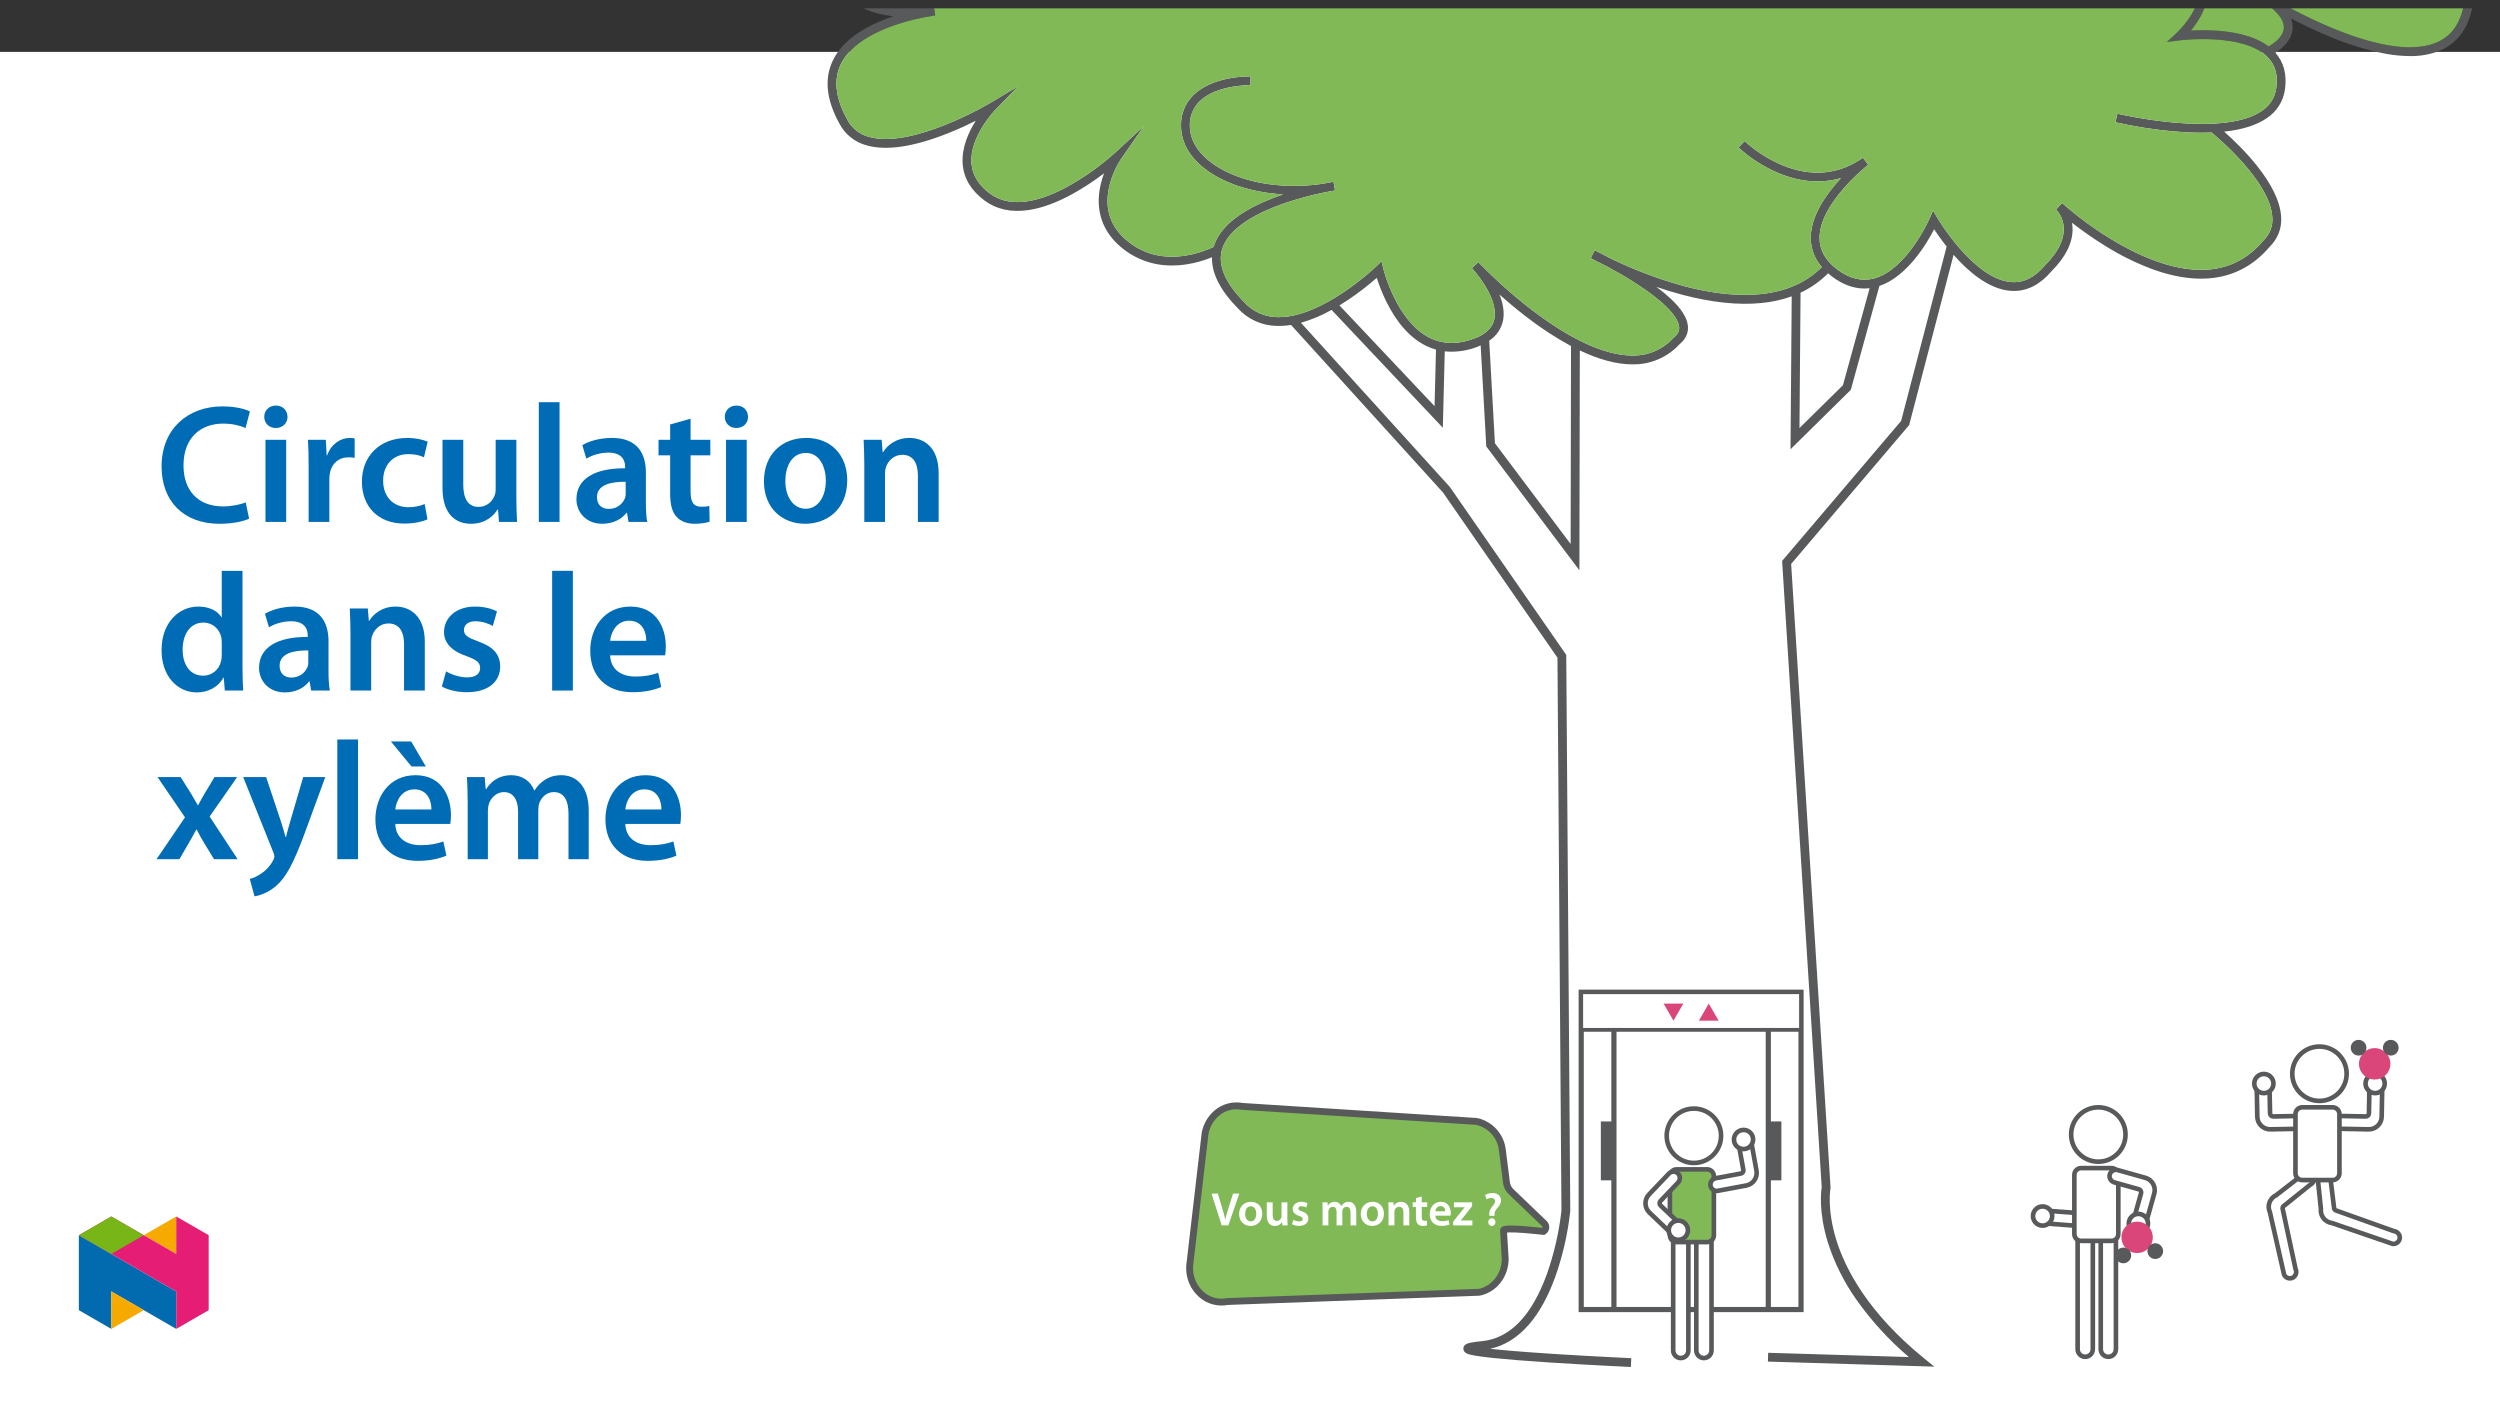 ﻿<?xml version="1.0" encoding="utf-8"?>
<svg xmlns="http://www.w3.org/2000/svg" xmlns:xlink="http://www.w3.org/1999/xlink" viewBox="0 0 960 540" version="1.1">
  <rect x="0" y="0" width="960" height="540" fill="#333333" stroke="none"/>
  <defs>
    <g>
      <symbol overflow="visible" id="glyph0-0">
        <path style="stroke:none;" d="M 0 0 L 8.984 0 L 8.984 -12.703 L -0.031 -12.703 L -0.031 0 Z M 4.484 -7.188 L 1.531 -11.656 L 7.422 -11.656 L 4.484 -7.234 Z M 5.016 -6.297 L 8.031 -10.797 L 8.031 -1.891 L 5.062 -6.344 Z M 1.438 -0.922 L 4.484 -5.453 L 7.422 -1.047 L 1.531 -1.047 Z M 0.875 -10.875 L 3.891 -6.344 L 0.922 -1.891 L 0.922 -10.797 Z M 0.875 -10.875 " />
      </symbol>
      <symbol overflow="visible" id="glyph0-1">
        <path style="stroke:none;" d="M 6.578 -0.078 L 10.781 -12.234 L 8.375 -12.234 L 6.594 -6.641 C 6.141 -5.172 5.688 -3.688 5.375 -2.328 L 5.359 -2.328 C 5.078 -3.734 4.656 -5.125 4.203 -6.656 L 2.531 -12.234 L 0.078 -12.234 L 4.016 0 L 6.547 0 Z M 6.578 -0.078 " />
      </symbol>
      <symbol overflow="visible" id="glyph0-2">
        <path style="stroke:none;" d="M 5.141 -9.078 C 2.516 -9.078 0.594 -7.25 0.594 -4.375 C 0.594 -1.562 2.547 0.203 5 0.203 C 7.234 0.203 9.5 -1.312 9.5 -4.516 C 9.5 -7.172 7.75 -9.078 5.141 -9.078 Z M 5.094 -7.344 C 6.594 -7.344 7.172 -5.828 7.172 -4.469 C 7.172 -2.688 6.328 -1.547 5.078 -1.547 C 3.75 -1.547 2.922 -2.75 2.922 -4.438 C 2.922 -5.891 3.531 -7.344 5.094 -7.344 Z M 5.094 -7.344 " />
      </symbol>
      <symbol overflow="visible" id="glyph0-3">
        <path style="stroke:none;" d="M 9 -8.875 L 6.766 -8.875 L 6.766 -3.531 C 6.766 -3.281 6.75 -3.062 6.688 -3 C 6.422 -2.281 5.891 -1.734 4.984 -1.734 C 3.828 -1.734 3.375 -2.594 3.375 -4.047 L 3.375 -8.875 L 1.109 -8.875 L 1.109 -3.672 C 1.109 -0.828 2.594 0.203 4.172 0.203 C 5.766 0.203 6.625 -0.719 7 -1.312 L 7.016 -1.312 L 7.125 0 L 9.094 0 C 9.062 -0.797 9.016 -1.656 9.016 -2.688 L 9.016 -8.875 Z M 9 -8.875 " />
      </symbol>
      <symbol overflow="visible" id="glyph0-4">
        <path style="stroke:none;" d="M 0.625 -0.453 C 1.281 -0.094 2.234 0.172 3.297 0.172 C 5.609 0.172 6.875 -1.047 6.875 -2.641 C 6.859 -3.922 6.109 -4.812 4.516 -5.359 C 3.406 -5.781 3.016 -5.953 3.016 -6.516 C 3.016 -7.047 3.422 -7.375 4.219 -7.375 C 4.984 -7.375 5.688 -7.109 6.062 -6.875 L 6.547 -8.516 C 5.984 -8.812 5.141 -9.078 4.172 -9.078 C 2.156 -9.078 0.844 -7.828 0.844 -6.281 C 0.844 -5.234 1.578 -4.234 3.281 -3.656 C 4.359 -3.266 4.688 -3.047 4.688 -2.453 C 4.688 -1.891 4.281 -1.547 3.312 -1.547 C 2.531 -1.547 1.578 -1.844 1.078 -2.172 L 0.609 -0.453 Z M 0.625 -0.453 " />
      </symbol>
      <symbol overflow="visible" id="glyph0-5">
        <path style="stroke:none;" d="M 1.188 0 L 3.359 0 L 3.359 -5.234 C 3.359 -5.484 3.391 -5.734 3.469 -5.969 C 3.672 -6.562 4.219 -7.141 5.047 -7.141 C 6.062 -7.141 6.516 -6.344 6.516 -5.125 L 6.516 0 L 8.719 0 L 8.719 -5.312 C 8.719 -5.562 8.75 -5.844 8.828 -6.047 C 9.062 -6.672 9.594 -7.141 10.344 -7.141 C 11.406 -7.141 11.875 -6.344 11.875 -4.891 L 11.875 0 L 14.078 0 L 14.078 -5.219 C 14.078 -8.016 12.594 -9.078 11.156 -9.078 C 10.422 -9.078 9.844 -8.859 9.344 -8.516 C 8.953 -8.266 8.594 -7.906 8.281 -7.469 L 8.25 -7.469 C 7.906 -8.359 7 -9.078 5.844 -9.078 C 4.359 -9.078 3.547 -8.234 3.141 -7.594 L 3.125 -7.594 L 3.016 -8.875 L 1.078 -8.875 C 1.109 -8.047 1.141 -7.203 1.141 -6.203 L 1.141 0 Z M 1.188 0 " />
      </symbol>
      <symbol overflow="visible" id="glyph0-6">
        <path style="stroke:none;" d="M 1.188 0 L 3.406 0 L 3.406 -5.219 C 3.406 -5.469 3.438 -5.734 3.516 -5.922 C 3.75 -6.578 4.344 -7.141 5.219 -7.141 C 6.422 -7.141 6.859 -6.266 6.859 -5 L 6.859 0 L 9.109 0 L 9.109 -5.25 C 9.109 -8.016 7.516 -9.078 5.984 -9.078 C 4.531 -9.078 3.562 -8.219 3.172 -7.562 L 3.156 -7.562 L 3.047 -8.875 L 1.078 -8.875 C 1.109 -8.047 1.141 -7.203 1.141 -6.203 L 1.141 0 Z M 1.188 0 " />
      </symbol>
      <symbol overflow="visible" id="glyph0-7">
        <path style="stroke:none;" d="M 1.5 -10.438 L 1.5 -8.875 L 0.266 -8.875 L 0.266 -7.078 L 1.5 -7.078 L 1.5 -3.047 C 1.5 -1.906 1.734 -1.047 2.219 -0.531 C 2.641 -0.094 3.312 0.203 4.141 0.203 C 4.828 0.203 5.422 0.094 5.766 -0.031 L 5.719 -1.844 C 5.453 -1.781 5.234 -1.766 4.844 -1.766 C 4 -1.766 3.734 -2.219 3.734 -3.297 L 3.734 -7.078 L 5.828 -7.078 L 5.828 -8.875 L 3.734 -8.875 L 3.734 -11.125 L 1.5 -10.5 Z M 1.5 -10.438 " />
      </symbol>
      <symbol overflow="visible" id="glyph0-8">
        <path style="stroke:none;" d="M 8.609 -3.828 C 8.641 -4.016 8.688 -4.344 8.688 -4.75 C 8.688 -6.672 7.734 -9.078 4.891 -9.078 C 2.094 -9.078 0.594 -6.719 0.594 -4.312 C 0.594 -1.625 2.297 0.172 5.125 0.172 C 6.391 0.172 7.422 -0.047 8.219 -0.375 L 7.859 -2.031 C 7.172 -1.797 6.453 -1.625 5.438 -1.625 C 4.016 -1.625 2.812 -2.234 2.766 -3.75 L 8.594 -3.75 Z M 2.766 -5.359 C 2.859 -6.266 3.406 -7.422 4.766 -7.422 C 6.25 -7.422 6.562 -6.172 6.547 -5.438 L 2.766 -5.438 Z M 2.766 -5.359 " />
      </symbol>
      <symbol overflow="visible" id="glyph0-9">
        <path style="stroke:none;" d="M 0.359 0 L 7.734 0 L 7.734 -1.906 L 3.141 -1.906 L 3.141 -1.812 C 3.562 -2.281 3.984 -2.781 4.406 -3.297 L 7.625 -7.406 L 7.625 -8.875 L 0.641 -8.875 L 0.641 -6.984 L 4.875 -6.984 L 4.875 -7.047 C 4.453 -6.547 4.078 -6.109 3.625 -5.578 L 0.328 -1.375 L 0.328 0 Z M 0.359 0 " />
      </symbol>
      <symbol overflow="visible" id="glyph0-10">
        <path style="stroke:none;" d="M 4.469 -3.766 L 4.469 -4.156 C 4.438 -5.016 4.688 -5.703 5.406 -6.531 C 6.172 -7.406 6.953 -8.344 6.953 -9.656 C 6.953 -11.078 5.922 -12.453 3.688 -12.453 C 2.547 -12.453 1.5 -12.094 0.828 -11.672 L 1.406 -9.984 C 1.859 -10.344 2.578 -10.531 3.203 -10.531 C 4.219 -10.516 4.656 -10.078 4.656 -9.328 C 4.656 -8.625 4.219 -8.031 3.531 -7.203 C 2.688 -6.203 2.344 -5.188 2.438 -4.234 L 2.453 -3.688 L 4.469 -3.688 Z M 3.406 0.203 C 4.25 0.203 4.812 -0.484 4.812 -1.281 C 4.797 -2.094 4.234 -2.75 3.422 -2.75 C 2.641 -2.75 2.031 -2.094 2.031 -1.281 C 2.031 -0.484 2.625 0.203 3.406 0.203 Z M 3.406 0.203 " />
      </symbol>
      <symbol overflow="visible" id="glyph1-0">
        <path style="stroke:none;" d="M 0 0 L 32.375 0 L 32.375 -45.328 L 0 -45.328 Z M 16.188 -25.578 L 5.188 -42.094 L 27.188 -42.094 Z M 18.125 -22.656 L 29.141 -39.172 L 29.141 -6.156 Z M 5.188 -3.234 L 16.188 -19.75 L 27.188 -3.234 Z M 3.234 -39.172 L 14.25 -22.656 L 3.234 -6.156 Z M 3.234 -39.172 " />
      </symbol>
      <symbol overflow="visible" id="glyph1-1">
        <path style="stroke:none;" d="M 34.578 -7.516 C 32.438 -6.609 29.078 -5.953 25.906 -5.953 C 16.25 -5.953 10.688 -12.047 10.688 -21.688 C 10.688 -32.188 17.094 -37.75 25.969 -37.75 C 29.531 -37.75 32.438 -36.969 34.516 -36.062 L 36.188 -42.406 C 34.578 -43.25 30.891 -44.359 25.641 -44.359 C 12.297 -44.359 2.266 -35.672 2.266 -21.297 C 2.266 -7.969 10.688 0.719 24.547 0.719 C 29.844 0.719 34 -0.328 35.875 -1.234 Z M 34.578 -7.516 " />
      </symbol>
      <symbol overflow="visible" id="glyph1-2">
        <path style="stroke:none;" d="M 12.234 0 L 12.234 -31.531 L 4.281 -31.531 L 4.281 0 Z M 8.281 -44.672 C 5.641 -44.672 3.812 -42.797 3.812 -40.344 C 3.812 -38.016 5.562 -36.062 8.219 -36.062 C 11 -36.062 12.75 -38.016 12.75 -40.344 C 12.688 -42.797 11 -44.672 8.281 -44.672 Z M 8.281 -44.672 " />
      </symbol>
      <symbol overflow="visible" id="glyph1-3">
        <path style="stroke:none;" d="M 4.281 0 L 12.234 0 L 12.234 -16.375 C 12.234 -17.219 12.297 -18.062 12.438 -18.781 C 13.141 -22.406 15.797 -24.797 19.547 -24.797 C 20.531 -24.797 21.234 -24.734 21.953 -24.609 L 21.953 -32.047 C 21.297 -32.188 20.844 -32.25 20.078 -32.25 C 16.641 -32.25 12.953 -29.984 11.391 -25.578 L 11.203 -25.578 L 10.875 -31.531 L 4.016 -31.531 C 4.203 -28.75 4.281 -25.641 4.281 -21.375 Z M 4.281 0 " />
      </symbol>
      <symbol overflow="visible" id="glyph1-4">
        <path style="stroke:none;" d="M 26.359 -6.859 C 24.797 -6.219 22.797 -5.641 20.078 -5.641 C 14.641 -5.641 10.422 -9.328 10.422 -15.797 C 10.359 -21.562 13.984 -26.031 20.078 -26.031 C 22.922 -26.031 24.797 -25.453 26.094 -24.797 L 27.516 -30.828 C 25.703 -31.594 22.734 -32.25 19.812 -32.25 C 8.734 -32.25 2.266 -24.922 2.266 -15.469 C 2.266 -5.703 8.672 0.641 18.516 0.641 C 22.469 0.641 25.766 -0.188 27.453 -0.969 Z M 26.359 -6.859 " />
      </symbol>
      <symbol overflow="visible" id="glyph1-5">
        <path style="stroke:none;" d="M 32.5 -31.531 L 24.547 -31.531 L 24.547 -12.5 C 24.547 -11.594 24.406 -10.688 24.094 -10.031 C 23.312 -7.969 21.234 -5.766 18 -5.766 C 13.797 -5.766 12.109 -9.125 12.109 -14.375 L 12.109 -31.531 L 4.141 -31.531 L 4.141 -13.016 C 4.141 -2.719 9.391 0.719 15.094 0.719 C 20.781 0.719 23.891 -2.531 25.25 -4.734 L 25.453 -4.734 L 25.828 0 L 32.766 0 C 32.641 -2.594 32.5 -5.703 32.5 -9.453 Z M 32.5 -31.531 " />
      </symbol>
      <symbol overflow="visible" id="glyph1-6">
        <path style="stroke:none;" d="M 4.281 0 L 12.234 0 L 12.234 -45.969 L 4.281 -45.969 Z M 4.281 0 " />
      </symbol>
      <symbol overflow="visible" id="glyph1-7">
        <path style="stroke:none;" d="M 28.75 -18.906 C 28.75 -25.828 25.828 -32.25 15.734 -32.25 C 10.75 -32.25 6.672 -30.891 4.344 -29.469 L 5.891 -24.281 C 8.031 -25.641 11.266 -26.609 14.375 -26.609 C 19.938 -26.609 20.781 -23.188 20.781 -21.109 L 20.781 -20.594 C 9.125 -20.656 2.078 -16.578 2.078 -8.672 C 2.078 -3.891 5.641 0.719 11.984 0.719 C 16.125 0.719 19.422 -1.031 21.297 -3.5 L 21.5 -3.5 L 22.078 0 L 29.266 0 C 28.875 -1.938 28.75 -4.734 28.75 -7.578 Z M 20.984 -11.078 C 20.984 -10.484 20.984 -9.906 20.781 -9.328 C 20 -7.062 17.734 -4.984 14.5 -4.984 C 11.984 -4.984 9.969 -6.406 9.969 -9.516 C 9.969 -14.312 15.344 -15.469 20.984 -15.406 Z M 20.984 -11.078 " />
      </symbol>
      <symbol overflow="visible" id="glyph1-8">
        <path style="stroke:none;" d="M 5.562 -37.422 L 5.562 -31.531 L 1.094 -31.531 L 1.094 -25.578 L 5.562 -25.578 L 5.562 -10.75 C 5.562 -6.609 6.344 -3.688 8.094 -1.875 C 9.578 -0.266 11.984 0.719 14.953 0.719 C 17.422 0.719 19.547 0.328 20.719 -0.125 L 20.594 -6.156 C 19.688 -5.891 18.906 -5.828 17.484 -5.828 C 14.438 -5.828 13.406 -7.766 13.406 -11.656 L 13.406 -25.578 L 20.984 -25.578 L 20.984 -31.531 L 13.406 -31.531 L 13.406 -39.625 Z M 5.562 -37.422 " />
      </symbol>
      <symbol overflow="visible" id="glyph1-9">
        <path style="stroke:none;" d="M 18.578 -32.25 C 9.062 -32.25 2.266 -25.906 2.266 -15.547 C 2.266 -5.375 9.188 0.719 18.062 0.719 C 26.094 0.719 34.25 -4.469 34.25 -16.062 C 34.25 -25.641 27.969 -32.25 18.578 -32.25 Z M 18.391 -26.484 C 23.828 -26.484 26.031 -20.781 26.031 -15.859 C 26.031 -9.453 22.859 -5.047 18.328 -5.047 C 13.531 -5.047 10.484 -9.641 10.484 -15.734 C 10.484 -20.984 12.75 -26.484 18.391 -26.484 Z M 18.391 -26.484 " />
      </symbol>
      <symbol overflow="visible" id="glyph1-10">
        <path style="stroke:none;" d="M 4.281 0 L 12.234 0 L 12.234 -18.578 C 12.234 -19.484 12.375 -20.469 12.625 -21.109 C 13.469 -23.5 15.672 -25.766 18.844 -25.766 C 23.188 -25.766 24.859 -22.344 24.859 -17.812 L 24.859 0 L 32.828 0 L 32.828 -18.719 C 32.828 -28.688 27.125 -32.25 21.625 -32.25 C 16.375 -32.25 12.953 -29.266 11.531 -26.812 L 11.328 -26.812 L 10.938 -31.531 L 4.016 -31.531 C 4.141 -28.812 4.281 -25.766 4.281 -22.141 Z M 4.281 0 " />
      </symbol>
      <symbol overflow="visible" id="glyph1-11">
        <path style="stroke:none;" d="M 25.375 -45.969 L 25.375 -28.172 L 25.25 -28.172 C 23.828 -30.5 20.719 -32.25 16.375 -32.25 C 8.812 -32.25 2.203 -25.969 2.266 -15.406 C 2.266 -5.703 8.219 0.719 15.797 0.719 C 20.328 0.719 24.156 -1.484 26.031 -4.984 L 26.156 -4.984 L 26.547 0 L 33.609 0 C 33.469 -2.141 33.344 -5.641 33.344 -8.875 L 33.344 -45.969 Z M 25.375 -13.656 C 25.375 -12.828 25.312 -12.047 25.125 -11.328 C 24.344 -7.906 21.5 -5.703 18.266 -5.703 C 13.203 -5.703 10.359 -9.906 10.359 -15.734 C 10.359 -21.562 13.203 -26.094 18.328 -26.094 C 21.953 -26.094 24.469 -23.562 25.188 -20.531 C 25.312 -19.875 25.375 -19.031 25.375 -18.391 Z M 25.375 -13.656 " />
      </symbol>
      <symbol overflow="visible" id="glyph1-12">
        <path style="stroke:none;" d="M 2.328 -1.547 C 4.656 -0.266 8.094 0.641 11.906 0.641 C 20.266 0.641 24.734 -3.5 24.734 -9.266 C 24.672 -13.922 22.078 -16.828 16.312 -18.844 C 12.297 -20.328 10.812 -21.234 10.812 -23.25 C 10.812 -25.188 12.375 -26.609 15.219 -26.609 C 18 -26.609 20.594 -25.578 21.891 -24.797 L 23.5 -30.375 C 21.625 -31.406 18.578 -32.25 15.094 -32.25 C 7.766 -32.25 3.172 -27.969 3.172 -22.406 C 3.172 -18.641 5.703 -15.281 11.844 -13.203 C 15.734 -11.781 17.031 -10.75 17.031 -8.609 C 17.031 -6.547 15.469 -5.047 11.984 -5.047 C 9.125 -5.047 5.703 -6.281 3.953 -7.375 Z M 2.328 -1.547 " />
      </symbol>
      <symbol overflow="visible" id="glyph1-13">
        <path style="stroke:none;" d="M 31.016 -13.531 C 31.141 -14.25 31.281 -15.406 31.281 -16.906 C 31.281 -23.828 27.906 -32.25 17.672 -32.25 C 7.578 -32.25 2.266 -24.016 2.266 -15.281 C 2.266 -5.641 8.281 0.641 18.516 0.641 C 23.047 0.641 26.812 -0.188 29.531 -1.359 L 28.359 -6.797 C 25.906 -5.953 23.312 -5.375 19.625 -5.375 C 14.5 -5.375 10.094 -7.828 9.906 -13.531 Z M 9.906 -19.094 C 10.234 -22.344 12.297 -26.812 17.219 -26.812 C 22.531 -26.812 23.828 -22.016 23.766 -19.094 Z M 9.906 -19.094 " />
      </symbol>
      <symbol overflow="visible" id="glyph1-14">
        <path style="stroke:none;" d="M 0.719 -31.531 L 11.266 -16.062 L 0.328 0 L 9.125 0 L 12.75 -6.281 C 13.734 -8.031 14.703 -9.578 15.609 -11.391 L 15.734 -11.391 C 16.641 -9.641 17.547 -7.969 18.578 -6.281 L 22.406 0 L 31.469 0 L 20.719 -16.375 L 31.281 -31.531 L 22.594 -31.531 L 19.094 -25.703 C 18.125 -24.094 17.219 -22.469 16.312 -20.719 L 16.188 -20.719 C 15.281 -22.344 14.375 -23.891 13.344 -25.578 L 9.578 -31.531 Z M 0.719 -31.531 " />
      </symbol>
      <symbol overflow="visible" id="glyph1-15">
        <path style="stroke:none;" d="M 0.516 -31.531 L 12.109 -2.594 C 12.438 -1.812 12.5 -1.359 12.5 -1.031 C 12.5 -0.641 12.375 -0.188 12.047 0.391 C 10.938 2.531 9.188 4.406 7.641 5.375 C 6.016 6.547 4.406 7.25 3.047 7.578 L 4.859 14.25 C 6.797 13.984 10.031 12.953 13.203 10.234 C 16.906 7 19.812 1.75 24.156 -10.031 L 32.047 -31.531 L 23.562 -31.531 L 18.641 -14.703 C 18 -12.688 17.422 -10.297 16.969 -8.547 L 16.766 -8.547 C 16.312 -10.297 15.609 -12.688 14.953 -14.641 L 9.328 -31.531 Z M 0.516 -31.531 " />
      </symbol>
      <symbol overflow="visible" id="glyph1-16">
        <path style="stroke:none;" d="M 31.016 -13.531 C 31.141 -14.25 31.281 -15.406 31.281 -16.906 C 31.281 -23.828 27.906 -32.25 17.672 -32.25 C 7.578 -32.25 2.266 -24.016 2.266 -15.281 C 2.266 -5.641 8.281 0.641 18.516 0.641 C 23.047 0.641 26.812 -0.188 29.531 -1.359 L 28.359 -6.797 C 25.906 -5.953 23.312 -5.375 19.625 -5.375 C 14.5 -5.375 10.094 -7.828 9.906 -13.531 Z M 9.906 -19.094 C 10.234 -22.344 12.297 -26.812 17.219 -26.812 C 22.531 -26.812 23.828 -22.016 23.766 -19.094 Z M 8.219 -45.203 L 16.125 -35.609 L 21.625 -35.609 L 16 -45.203 Z M 8.219 -45.203 " />
      </symbol>
      <symbol overflow="visible" id="glyph1-17">
        <path style="stroke:none;" d="M 4.281 0 L 12.047 0 L 12.047 -18.641 C 12.047 -19.547 12.172 -20.469 12.438 -21.297 C 13.203 -23.438 15.219 -25.766 18.188 -25.766 C 21.891 -25.766 23.641 -22.656 23.641 -18.266 L 23.641 0 L 31.406 0 L 31.406 -18.906 C 31.406 -19.812 31.531 -20.844 31.797 -21.562 C 32.641 -23.828 34.641 -25.766 37.359 -25.766 C 41.188 -25.766 43 -22.656 43 -17.422 L 43 0 L 50.766 0 L 50.766 -18.578 C 50.766 -28.688 45.453 -32.25 40.281 -32.25 C 37.625 -32.25 35.609 -31.594 33.797 -30.375 C 32.375 -29.469 31.078 -28.172 29.984 -26.422 L 29.844 -26.422 C 28.484 -29.922 25.25 -32.25 21.109 -32.25 C 15.734 -32.25 12.891 -29.328 11.391 -26.875 L 11.203 -26.875 L 10.812 -31.531 L 4.016 -31.531 C 4.141 -28.812 4.281 -25.766 4.281 -22.141 Z M 4.281 0 " />
      </symbol>
    </g>
    <clipPath id="clip1">
      <path d="M 317 3.188 L 952.188 3.188 L 952.188 525 L 317 525 Z M 317 3.188 " />
    </clipPath>
    <clipPath id="clip2">
      <path d="M 321 3.188 L 949 3.188 L 949 137 L 321 137 Z M 321 3.188 " />
    </clipPath>
    <clipPath id="clip3">
      <path d="M 617 447 L 674 447 L 674 529.34 L 617 529.34 Z M 617 447 " />
    </clipPath>
    <clipPath id="clip4">
      <path d="M 626 447 L 683 447 L 683 529.34 L 626 529.34 Z M 626 447 " />
    </clipPath>
    <clipPath id="clip5">
      <path d="M 772 447 L 829 447 L 829 529.34 L 772 529.34 Z M 772 447 " />
    </clipPath>
    <clipPath id="clip6">
      <path d="M 781 447 L 838 447 L 838 529.34 L 781 529.34 Z M 781 447 " />
    </clipPath>
    <clipPath id="clip7">
      <path d="M 419 387 L 631 387 L 631 529.34 L 419 529.34 Z M 419 387 " />
    </clipPath>
    <clipPath id="clip8">
      <path d="M 30.277 474 L 68 474 L 68 510.301 L 30.277 510.301 Z M 30.277 474 " />
    </clipPath>
    <clipPath id="clip9">
      <path d="M 42 495 L 56 495 L 56 510.301 L 42 510.301 Z M 42 495 " />
    </clipPath>
    <clipPath id="clip10">
      <path d="M 55 467.125 L 68 467.125 L 68 482 L 55 482 Z M 55 467.125 " />
    </clipPath>
    <clipPath id="clip11">
      <path d="M 30.277 467.125 L 80.133 467.125 L 80.133 510.301 L 30.277 510.301 Z M 30.277 467.125 " />
    </clipPath>
    <clipPath id="clip12">
      <path d="M 30.277 467.125 L 56 467.125 L 56 482 L 30.277 482 Z M 30.277 467.125 " />
    </clipPath>
  </defs>
  <g id="surface1">
    <path style=" stroke:none;fill-rule:nonzero;fill:rgb(100%,100%,100%);fill-opacity:1;" d="M 0 559.926 L 960 559.926 L 960 19.926 L 0 19.926 Z M 0 559.926 " />
    <path style=" stroke:none;fill-rule:nonzero;fill:rgb(0%,0%,0%);fill-opacity:1;" d="M 668.754 55.418 L 669.938 54.207 L 669.938 54.203 Z M 668.754 55.418 " />
    <g clip-path="url(#clip1)" clip-rule="nonzero">
      <path style=" stroke:none;fill-rule:nonzero;fill:rgb(34.499%,34.9%,35.699%);fill-opacity:1;" d="M 945.516 4.395 C 943.789 10.5 940.379 14.473 935.105 16.539 C 914.562 24.582 874.078 0.09 873.672 -0.156 L 871.738 2.613 C 875.527 5.613 877.285 8.461 876.969 11.078 C 876.559 14.438 872.879 16.871 871.164 17.836 C 862.797 11.512 848.508 11.34 841.293 11.73 C 844.066 8.367 847.707 2.863 847.574 -2.746 C 847.477 -6.34 845.781 -9.699 842.945 -11.906 L 840.766 -9.316 C 842.852 -7.734 844.113 -5.293 844.191 -2.676 C 844.367 4.629 836.031 12.457 835.949 12.535 L 832.082 16.117 L 837.312 15.457 C 837.551 15.426 861.469 12.531 870.723 21.906 C 873.68 24.902 874.781 28.785 874.086 33.77 C 873.625 37.414 871.562 40.664 868.461 42.633 C 853.121 53.09 813.504 43.754 813.105 43.66 L 812.316 46.949 C 819.742 48.621 827.273 49.801 834.859 50.484 C 838.656 50.812 842.207 50.977 845.516 50.977 C 846.801 50.977 848.051 50.949 849.262 50.898 C 851.066 52.375 871.816 69.633 872.582 83.461 C 872.844 86.762 871.605 90.004 869.211 92.293 L 869.113 92.398 C 863.367 99.246 856.098 103 847.508 103.555 C 834.168 104.422 819.789 97.461 810.078 91.469 C 803.629 87.492 797.531 82.973 791.844 77.965 L 789.531 80.438 C 791.426 82.48 792.48 85.164 792.48 87.953 C 792.523 92.367 790.121 97.027 785.34 101.809 L 785.242 101.914 C 781.258 106.621 776.98 108.707 772.164 108.293 C 757.828 107.059 744.113 83.941 743.977 83.711 L 742.293 80.836 L 740.965 83.891 C 740.879 84.086 732.242 103.621 719.551 106.945 C 714.891 108.164 710.152 106.984 705.469 103.441 C 700.945 100.02 698.734 96.09 698.711 91.43 C 698.641 77.938 717.191 63.445 717.379 63.301 L 715.371 60.574 C 706.039 67.109 695.609 68.062 684.371 63.414 C 679.078 61.18 674.195 58.066 669.938 54.207 L 667.574 56.629 C 672.102 60.777 677.312 64.117 682.977 66.5 C 691.27 69.953 699.395 70.566 706.953 68.375 C 701.457 74.285 695.285 82.844 695.324 91.445 C 695.348 95.539 696.863 99.488 699.59 102.547 C 685.84 116.441 663.488 114.293 646.945 109.938 C 637.199 107.281 627.723 103.73 618.637 99.324 C 614.957 97.352 612.422 96.145 612.375 96.125 L 610.816 99.125 C 610.875 99.16 613.191 100.457 617.078 102.332 C 620.09 103.949 623.875 106.082 627.672 108.5 C 638.223 115.223 644.301 121.234 644.777 125.434 C 644.961 127.047 644.309 128.383 642.723 129.637 L 642.621 129.715 L 642.535 129.809 C 638.512 134.207 632.789 136.652 626.832 136.527 L 626.809 136.527 C 616.449 136.527 602.977 130.367 587.848 118.715 C 580.703 113.188 573.961 107.152 567.676 100.66 L 567.672 100.656 L 565.207 102.973 L 565.215 102.98 C 565.465 103.25 575.449 114.031 573.859 122.352 C 573.277 125.387 571.207 127.699 567.535 129.418 C 560.688 132.348 554.438 132.438 548.961 129.691 C 536.145 123.258 531.254 103.406 531.207 103.207 L 530.52 100.324 L 528.383 102.383 C 528.18 102.582 507.648 122.188 490.566 121.777 C 485.727 121.738 481.121 119.691 477.852 116.125 L 477.824 116.098 C 470.227 108.367 467.395 101.383 469.406 95.336 C 472.18 87 483.625 81.43 492.742 78.223 C 497.988 76.41 503.348 74.949 508.789 73.852 C 510.086 73.648 511.375 73.406 512.66 73.137 L 512.055 69.805 C 511.898 69.828 510.406 70.059 508.039 70.543 C 491.336 73.125 474.113 69.738 464.203 61.715 C 459.422 57.844 456.895 53.199 456.895 48.281 C 456.785 44.766 458.148 41.363 460.656 38.895 C 467.188 32.508 480.02 32.719 480.148 32.723 L 480.227 29.336 C 479.645 29.324 465.859 29.082 458.301 36.465 C 455.121 39.562 453.387 43.848 453.512 48.281 C 453.512 54.254 456.473 59.812 462.074 64.348 C 469.496 70.355 480.664 73.953 492.734 74.645 C 492.379 74.762 492.023 74.887 491.668 75.012 C 477.344 80.043 468.773 86.52 466.195 94.262 C 466.137 94.445 466.094 94.629 466.039 94.812 C 462.641 96.422 459.027 97.539 455.312 98.137 C 446.445 99.535 438.773 97.539 432.508 92.199 C 426.383 86.98 424.137 80.238 425.832 72.152 C 426.695 68.242 428.25 64.512 430.418 61.145 L 439.328 48.359 L 427.883 58.934 C 427.574 59.215 397.168 86.969 380.07 74.285 C 375.773 71.094 373.41 67.23 373.047 62.801 C 372.215 52.613 381.961 42.422 382.059 42.32 L 391.023 33.094 L 379.977 39.688 C 379.684 39.863 350.215 57.289 333.719 52.559 C 330.031 51.621 326.938 49.125 325.246 45.723 L 325.223 45.68 C 320.715 37.48 319.984 30.289 323.059 24.305 C 329.688 11.387 351.961 7.051 357.688 6.141 C 358.551 6.027 359.066 5.938 359.133 5.926 L 358.637 2.578 C 358.559 2.59 358.055 2.648 357.211 2.781 C 352.539 3.363 336.707 4.637 327.73 -3.188 C 323.16 -7.172 320.984 -13.051 321.27 -20.66 C 321.496 -26.84 323.68 -31.27 327.938 -34.199 C 341.77 -43.719 372.262 -33.5 372.566 -33.398 L 386.055 -28.805 L 374.016 -36.43 C 373.902 -36.504 362.496 -43.82 361.547 -52.398 C 361.176 -55.742 362.434 -58.805 365.387 -61.762 C 370.484 -66.859 377.633 -67.25 386.633 -62.93 C 390.582 -60.965 394.289 -58.555 397.684 -55.738 C 394.461 -53.195 392.242 -49.918 392.242 -45.707 C 392.242 -41.992 394.117 -38.832 397.812 -36.309 C 401.246 -34.152 405.035 -32.621 409.004 -31.793 C 414.203 -30.602 419.504 -29.914 424.832 -29.738 L 424.898 -33.125 C 419.797 -33.301 414.727 -33.961 409.75 -35.094 C 403.305 -36.648 395.625 -39.754 395.625 -45.707 C 395.625 -51.77 402.586 -55.496 408.422 -57.551 C 412.855 -59.055 417.426 -60.102 422.07 -60.68 L 422.012 -64.051 C 421.797 -64.066 400.445 -65.695 393.609 -76.902 C 390.82 -81.473 390.852 -87.164 393.703 -93.82 C 395.594 -98.613 399.562 -102.281 404.488 -103.789 C 416.309 -107.645 433.555 -101.703 445.227 -96.473 C 449.352 -93.938 453.68 -91.746 458.164 -89.93 L 459.637 -92.969 C 455.469 -95.363 451.18 -97.547 446.789 -99.5 C 439.262 -104.145 430.781 -111.098 428.77 -119.68 C 427.293 -125.969 429.555 -132.465 435.488 -138.988 C 445.34 -145.41 455.031 -147.219 464.293 -144.363 C 475.738 -140.832 484.66 -130.742 490.125 -122.898 C 493.762 -117.691 496.879 -112.145 499.441 -106.332 L 502.586 -107.586 C 496.734 -122.719 496.305 -134.18 501.309 -141.645 C 507.02 -150.164 518.176 -150.492 518.285 -150.492 L 518.316 -150.496 C 526.848 -150.793 532.965 -148.559 536.488 -143.848 C 543.801 -134.078 538.125 -116.609 538.066 -116.434 L 535.801 -109.633 L 540.867 -114.703 C 548.375 -122.211 556.586 -125.977 565.273 -125.883 C 568.621 -125.859 571.938 -125.219 575.051 -123.992 C 574.895 -123 574.824 -121.996 574.84 -120.996 C 575.055 -116.922 575.953 -112.91 577.496 -109.133 C 579.078 -105.027 580.977 -101.051 583.168 -97.234 C 577.379 -96.793 564.59 -94.855 559.629 -86.422 L 562.547 -84.703 C 567.93 -93.859 585.891 -93.984 586.07 -93.984 L 589.152 -93.984 L 587.5 -96.582 C 584.812 -100.949 582.523 -105.547 580.664 -110.324 C 578.293 -116.625 576.449 -124.84 581.113 -128.211 C 585.992 -131.734 593.961 -129.539 599.785 -127.078 C 604.008 -125.254 608.055 -123.039 611.863 -120.465 L 613.832 -123.219 C 613.676 -123.332 598.266 -134.664 598.426 -146.031 C 598.492 -150.504 601.059 -154.508 606.062 -157.926 C 614.781 -163.895 625.074 -162.859 636.648 -154.852 C 642.379 -150.77 647.527 -145.922 651.945 -140.449 L 654.762 -142.312 C 654.719 -142.391 650.43 -150.094 653.598 -157.352 C 655.992 -162.832 662.023 -166.746 671.523 -168.98 C 678.766 -170.684 684.98 -169.715 690 -166.102 C 701.438 -157.871 703.336 -138.543 703.355 -138.352 L 703.77 -133.777 L 706.422 -137.527 C 706.602 -137.781 724.641 -162.996 743.211 -164.812 C 749.316 -165.41 754.895 -163.348 759.789 -158.691 C 765.156 -153.59 767.48 -148.176 766.695 -142.602 C 764.648 -128.016 742.551 -116.328 742.328 -116.211 L 743.852 -113.188 C 756.203 -119.188 768.855 -120.141 776.082 -115.613 C 779.359 -113.703 781.344 -110.172 781.273 -106.383 C 781.273 -100.145 774.488 -94.98 768.793 -91.746 C 764.617 -89.422 760.234 -87.492 755.695 -85.988 L 745.059 -82.68 L 756.199 -82.68 C 772.301 -82.68 778.918 -78.715 781.633 -75.391 C 783.25 -73.547 784 -71.098 783.691 -68.664 L 785.344 -68.312 L 786.996 -67.945 C 787.52 -71.344 786.551 -74.805 784.332 -77.438 C 780.688 -81.98 773.969 -84.75 764.312 -85.695 C 772.602 -89.398 784.66 -96.488 784.66 -106.383 C 784.652 -107.41 784.539 -108.434 784.324 -109.438 C 805.594 -109.305 815.949 -103.77 816.051 -103.715 L 819.672 -101.699 L 818.496 -105.672 C 818.449 -105.836 813.824 -121.785 820.184 -130.301 C 822.801 -133.805 827.047 -135.594 832.801 -135.621 C 846.328 -133.434 855.977 -128.062 861.473 -119.656 C 865.711 -113.18 866.668 -106.023 866.723 -101.16 C 866.781 -98.059 866.473 -94.965 865.797 -91.941 L 863.355 -82.613 L 868.828 -90.551 C 869.008 -90.809 886.887 -116.469 905.879 -118.547 C 912.273 -119.25 918.164 -117.141 923.387 -112.281 C 928.402 -107.617 930.406 -102.91 929.508 -97.891 C 926.664 -81.949 895.648 -68.816 895.336 -68.684 L 896.617 -65.555 C 896.906 -65.668 925.492 -76.996 940.25 -68.832 C 944.75 -66.344 947.434 -62.379 948.453 -56.711 C 949.48 -52.039 948.254 -47.156 945.141 -43.527 C 935.254 -31.703 908.273 -29.477 898.762 -29.055 C 896.699 -29.035 895.434 -28.965 895.293 -28.957 L 895.391 -25.574 C 895.531 -25.574 896.797 -25.578 898.863 -25.664 C 908.066 -25.742 933.52 -24.828 942.988 -13.027 C 946.648 -8.465 947.5 -2.605 945.516 4.395 M 707.691 147.922 L 691 164.367 L 691.41 112.391 C 695.348 110.555 698.93 108.035 701.984 104.949 C 702.449 105.352 702.914 105.754 703.426 106.141 C 708.176 109.738 713.047 111.254 717.934 110.68 Z M 574.051 170.211 L 571.859 130.82 C 574.617 129.035 576.539 126.211 577.184 122.988 C 577.805 119.727 577.078 116.285 575.789 113.105 C 578.691 115.684 582.066 118.531 585.742 121.367 C 591.254 125.684 597.117 129.535 603.266 132.883 L 603.125 208.891 Z M 550.871 155.961 L 514.344 117.266 C 515.461 116.586 516.59 115.871 517.734 115.105 C 521.559 112.539 525.219 109.727 528.684 106.688 C 529.645 109.727 530.828 112.695 532.223 115.562 C 536.301 123.918 541.418 129.688 547.434 132.711 C 548.707 133.352 550.043 133.867 551.418 134.254 Z M 917.887 -27.75 C 932.348 -30.379 942.387 -34.957 947.738 -41.355 C 951.488 -45.758 952.98 -51.652 951.785 -57.309 C 950.59 -63.953 947.262 -68.824 941.887 -71.797 C 935.035 -75.582 925.09 -76.199 912.324 -73.621 C 912.125 -73.582 911.922 -73.539 911.723 -73.5 C 912.266 -73.836 912.812 -74.188 913.363 -74.547 C 924.941 -82.09 931.492 -89.742 932.844 -97.289 C 933.941 -103.449 931.539 -109.324 925.695 -114.758 C 919.715 -120.32 912.926 -122.727 905.508 -121.91 C 896.828 -120.961 887.531 -115.691 877.879 -106.258 C 875.105 -103.535 872.48 -100.664 870.016 -97.66 C 870.082 -98.707 870.121 -99.852 870.109 -101.074 C 870.062 -106.414 869.023 -114.285 864.328 -121.477 C 858.27 -130.758 847.797 -136.648 833.199 -138.984 L 833.066 -139.008 L 832.934 -139.008 C 825.984 -139.008 820.785 -136.758 817.473 -132.328 C 812.004 -125 813.312 -113.727 814.438 -108.109 C 809.648 -109.934 799.52 -112.832 783.562 -112.832 L 783.562 -111.938 C 782.398 -114.656 780.41 -116.945 777.879 -118.48 C 773.91 -120.965 768.551 -122.102 762.379 -121.766 C 759.984 -121.625 757.605 -121.297 755.262 -120.773 C 755.504 -120.969 755.746 -121.164 755.988 -121.363 C 764.344 -128.223 769.074 -135.207 770.047 -142.125 C 770.996 -148.844 768.328 -155.242 762.125 -161.145 C 756.484 -166.512 750.008 -168.879 742.879 -168.18 C 734.371 -167.344 725.172 -162.242 715.531 -153.004 C 712.176 -149.773 709.031 -146.336 706.121 -142.703 C 705.641 -145.242 705 -147.746 704.207 -150.207 C 701.5 -158.59 697.277 -165.031 691.988 -168.84 C 686.141 -173.059 678.992 -174.215 670.746 -172.273 C 660.152 -169.781 653.34 -165.215 650.5 -158.703 C 649.145 -155.504 648.715 -151.988 649.258 -148.555 C 646.004 -151.887 642.449 -154.91 638.641 -157.59 C 625.949 -166.395 614.023 -167.477 604.152 -160.719 C 598.184 -156.641 595.121 -151.711 595.043 -146.074 C 594.961 -140.074 598.316 -134.32 602.055 -129.789 C 594.645 -133.055 585.348 -135.441 579.133 -130.953 C 577.805 -129.996 576.746 -128.719 576.055 -127.238 C 572.684 -128.535 569.109 -129.219 565.496 -129.266 C 561.188 -129.324 556.91 -128.527 552.91 -126.922 C 549.211 -125.422 545.758 -123.379 542.664 -120.859 C 543.938 -127.383 544.863 -138.301 539.207 -145.867 C 534.977 -151.52 527.914 -154.215 518.211 -153.879 C 517.484 -153.863 505.176 -153.453 498.52 -143.562 C 494.758 -137.973 493.621 -130.598 495.109 -121.531 C 494.434 -122.59 493.715 -123.672 492.949 -124.77 C 489.605 -129.664 485.703 -134.152 481.324 -138.141 C 476.723 -142.406 471.258 -145.629 465.301 -147.594 C 454.969 -150.781 444.254 -148.801 433.453 -141.703 L 433.277 -141.586 L 433.137 -141.434 C 426.293 -133.98 423.715 -126.398 425.477 -118.902 C 426.668 -113.824 429.797 -108.914 434.816 -104.234 C 421.828 -108.633 411.289 -109.566 403.441 -107.008 C 397.594 -105.188 392.875 -100.832 390.594 -95.152 C 387.285 -87.434 387.328 -80.699 390.719 -75.137 C 395.27 -67.68 404.883 -64.012 412.223 -62.246 C 408.164 -61.254 404.258 -59.73 400.602 -57.711 C 396.812 -60.961 392.637 -63.727 388.164 -65.945 C 377.848 -70.926 369.145 -70.305 362.992 -64.156 C 359.312 -60.473 357.695 -56.391 358.184 -52.016 C 358.766 -46.789 362.297 -42.164 365.672 -38.848 C 362.855 -39.527 359.469 -40.23 355.805 -40.766 C 342.504 -42.707 332.48 -41.438 326.02 -36.988 C 320.891 -33.461 318.152 -28.008 317.887 -20.785 C 317.562 -12.102 320.129 -5.32 325.516 -0.629 C 329.785 3.09 335.668 5.398 343.043 6.254 C 342.926 6.293 342.805 6.336 342.688 6.375 C 331.234 10.297 323.617 15.809 320.051 22.754 C 316.434 29.797 317.172 38.051 322.246 47.289 C 324.375 51.512 328.215 54.617 332.789 55.816 C 340.375 57.988 350.945 56.402 364.207 51.105 C 368.191 49.512 371.801 47.828 374.688 46.379 C 371.938 50.715 369.164 56.773 369.672 63.062 C 370.113 68.512 372.934 73.203 378.055 77 C 382.633 80.398 388.297 81.633 394.891 80.672 C 400 79.93 405.68 77.859 411.773 74.523 C 416.02 72.172 420.09 69.508 423.945 66.559 C 423.363 68.117 422.891 69.719 422.539 71.348 C 420.555 80.652 423.242 88.754 430.312 94.777 C 435.816 99.484 442.844 102.031 450.086 101.941 C 452.012 101.938 453.938 101.785 455.84 101.48 C 459.121 100.953 462.328 100.051 465.402 98.793 C 465.227 104.91 468.566 111.504 475.398 118.453 C 479.281 122.688 484.746 125.113 490.488 125.16 C 492.25 125.191 494.012 125.062 495.754 124.773 L 554.109 189.125 L 598.062 252.551 L 599.598 464.867 C 598.66 473.172 596.785 481.352 594.012 489.238 C 588.184 505.297 579.77 513.973 569.004 515.012 C 567.516 515.137 566.035 515.34 564.566 515.625 C 563.836 515.785 561.887 516.215 561.93 517.926 C 561.977 519.746 564.223 520.164 566.027 520.496 C 567.699 520.805 570.137 521.125 573.27 521.457 C 578.496 522.004 585.77 522.586 594.891 523.184 C 610.398 524.195 626.098 524.914 626.254 524.918 L 626.41 521.539 C 626.266 521.531 611.812 520.871 596.977 519.926 C 584.586 519.133 576.934 518.461 572.211 517.934 C 577.801 516.723 582.809 513.59 587.137 508.59 C 591.086 504.027 594.469 497.906 597.191 490.391 C 600.09 482.211 602.031 473.723 602.977 465.094 L 602.984 465.012 L 601.445 252.004 L 601.441 251.48 L 556.824 187.105 L 556.762 187.016 L 499.566 123.941 C 503.668 122.762 507.617 121.105 511.332 119.008 L 554.051 164.262 L 554.785 134.926 C 559.5 135.375 564.25 134.59 568.57 132.648 L 570.727 171.426 L 606.492 219 L 606.648 134.57 C 614.066 138.102 620.848 139.914 626.809 139.914 L 626.832 139.914 C 633.688 140.055 640.273 137.25 644.922 132.211 C 647.973 129.742 648.359 126.961 648.141 125.051 C 647.785 121.926 645.652 118.562 641.617 114.758 C 639.859 113.125 638.012 111.59 636.078 110.164 C 639.238 111.25 642.578 112.285 646.02 113.191 C 657.316 116.172 667.523 117.238 676.352 116.363 C 680.332 115.996 684.246 115.133 688.016 113.797 L 687.555 172.516 L 710.715 149.695 L 721.688 109.805 C 732.266 106.23 739.773 93.73 742.711 88.051 C 743.824 89.746 745.465 92.098 747.508 94.668 L 730.035 161.625 L 684.332 215.395 L 684.375 216.078 L 699.535 455.926 C 699.297 457.379 698.285 465.293 701.848 476.926 C 704.312 484.711 707.953 492.078 712.641 498.766 C 718.457 507.043 725.297 514.547 733 521.105 L 678.977 519.469 L 678.875 522.852 L 742.777 524.789 L 738.891 521.633 C 717.207 504.016 708.578 487.184 705.156 476.172 C 701.461 464.273 702.883 456.414 702.898 456.34 L 702.938 456.129 L 687.801 216.547 L 732.867 163.523 L 733.117 163.23 L 750.172 97.859 C 755.84 104.293 763.598 110.953 771.871 111.668 C 772.363 111.707 772.852 111.73 773.34 111.73 C 778.652 111.73 783.504 109.188 787.781 104.152 C 793.227 98.691 795.945 93.203 795.867 87.836 C 795.855 87.066 795.781 86.297 795.652 85.539 C 799.688 88.688 803.895 91.621 808.246 94.316 C 814.121 98.016 820.363 101.094 826.875 103.5 C 834.379 106.188 841.391 107.344 847.719 106.934 C 857.246 106.32 865.301 102.18 871.66 94.633 C 874.699 91.664 876.273 87.508 875.961 83.273 C 875.258 70.543 860.43 56.156 854.07 50.547 C 860.992 49.809 866.449 48.102 870.367 45.43 C 874.254 42.922 876.84 38.828 877.441 34.238 C 878.227 28.59 876.969 23.891 873.75 20.234 C 876.141 18.727 879.801 15.762 880.328 11.5 C 880.504 10 880.297 8.48 879.719 7.082 C 883.902 9.273 889.441 11.977 895.531 14.438 C 902.281 17.262 909.309 19.367 916.5 20.719 C 919.438 21.238 922.418 21.512 925.402 21.531 C 929.129 21.605 932.84 20.98 936.336 19.691 C 942.578 17.25 946.766 12.41 948.773 5.316 C 951.074 -2.797 950.016 -9.68 945.633 -15.145 C 940.559 -21.465 931.23 -25.699 917.887 -27.75 " />
    </g>
    <g clip-path="url(#clip2)" clip-rule="nonzero">
      <path style=" stroke:none;fill-rule:nonzero;fill:rgb(50.2%,72.499%,33.699%);fill-opacity:1;" d="M 945.516 4.395 C 943.789 10.5 940.379 14.473 935.105 16.539 C 914.562 24.582 874.078 0.09 873.672 -0.156 L 871.738 2.613 C 875.527 5.613 877.285 8.461 876.969 11.078 C 876.559 14.438 872.879 16.871 871.164 17.836 C 862.797 11.512 848.508 11.34 841.293 11.73 C 844.066 8.367 847.707 2.863 847.574 -2.746 C 847.477 -6.34 845.781 -9.699 842.945 -11.906 L 840.766 -9.316 C 842.852 -7.734 844.113 -5.293 844.191 -2.676 C 844.367 4.629 836.031 12.457 835.949 12.535 L 832.082 16.117 L 837.312 15.457 C 837.551 15.426 861.469 12.531 870.723 21.906 C 873.68 24.902 874.781 28.785 874.086 33.77 C 873.625 37.414 871.562 40.664 868.461 42.633 C 853.121 53.09 813.504 43.754 813.105 43.66 L 812.316 46.949 C 819.742 48.621 827.273 49.801 834.859 50.484 C 838.656 50.812 842.207 50.977 845.516 50.977 C 846.801 50.977 848.051 50.949 849.262 50.898 C 851.066 52.375 871.816 69.633 872.582 83.461 C 872.844 86.762 871.605 90.004 869.211 92.293 L 869.113 92.398 C 863.367 99.246 856.098 103 847.508 103.555 C 834.168 104.422 819.789 97.461 810.078 91.469 C 803.629 87.492 797.531 82.973 791.844 77.965 L 789.531 80.438 C 791.426 82.48 792.48 85.164 792.48 87.953 C 792.523 92.367 790.121 97.027 785.34 101.809 L 785.242 101.914 C 781.258 106.621 776.98 108.707 772.164 108.293 C 757.828 107.059 744.113 83.941 743.977 83.711 L 742.293 80.836 L 740.965 83.891 C 740.879 84.086 732.242 103.621 719.551 106.945 C 714.891 108.164 710.152 106.984 705.469 103.441 C 700.945 100.02 698.734 96.09 698.711 91.43 C 698.641 77.938 717.191 63.445 717.379 63.301 L 715.371 60.574 C 706.039 67.109 695.609 68.062 684.371 63.414 C 679.078 61.18 674.195 58.066 669.938 54.207 L 667.574 56.629 C 672.102 60.777 677.312 64.117 682.977 66.5 C 691.27 69.953 699.395 70.566 706.953 68.375 C 701.457 74.285 695.285 82.844 695.324 91.445 C 695.348 95.539 696.863 99.488 699.59 102.547 C 685.84 116.441 663.488 114.293 646.945 109.938 C 637.199 107.281 627.723 103.73 618.637 99.324 C 614.957 97.352 612.422 96.145 612.375 96.125 L 610.816 99.125 C 610.875 99.16 613.191 100.457 617.078 102.332 C 620.09 103.949 623.875 106.082 627.672 108.5 C 638.223 115.223 644.301 121.234 644.777 125.434 C 644.961 127.047 644.309 128.383 642.723 129.637 L 642.621 129.715 L 642.535 129.809 C 638.512 134.207 632.789 136.652 626.832 136.527 L 626.809 136.527 C 616.449 136.527 602.977 130.367 587.848 118.715 C 580.703 113.188 573.961 107.152 567.676 100.66 L 567.672 100.656 L 565.207 102.973 L 565.215 102.98 C 565.465 103.25 575.449 114.031 573.859 122.352 C 573.277 125.387 571.207 127.699 567.535 129.418 C 560.688 132.348 554.438 132.438 548.961 129.691 C 536.145 123.258 531.254 103.406 531.207 103.207 L 530.52 100.324 L 528.383 102.383 C 528.18 102.582 507.648 122.188 490.566 121.777 C 485.727 121.738 481.121 119.691 477.852 116.125 L 477.824 116.098 C 470.227 108.367 467.395 101.383 469.406 95.336 C 472.18 87 483.625 81.43 492.742 78.223 C 497.988 76.41 503.348 74.949 508.789 73.852 C 510.086 73.648 511.375 73.406 512.66 73.137 L 512.055 69.805 C 511.898 69.828 510.406 70.059 508.039 70.543 C 491.336 73.125 474.113 69.738 464.203 61.715 C 459.422 57.844 456.895 53.199 456.895 48.281 C 456.785 44.766 458.148 41.363 460.656 38.895 C 467.188 32.508 480.02 32.719 480.148 32.723 L 480.227 29.336 C 479.645 29.324 465.859 29.082 458.301 36.465 C 455.121 39.562 453.387 43.848 453.512 48.281 C 453.512 54.254 456.473 59.812 462.074 64.348 C 469.496 70.355 480.664 73.953 492.734 74.645 C 492.379 74.762 492.023 74.887 491.668 75.012 C 477.344 80.043 468.773 86.52 466.195 94.262 C 466.137 94.445 466.094 94.629 466.039 94.812 C 462.641 96.422 459.027 97.539 455.312 98.137 C 446.445 99.535 438.773 97.539 432.508 92.199 C 426.383 86.98 424.137 80.238 425.832 72.152 C 426.695 68.242 428.25 64.512 430.418 61.145 L 439.328 48.359 L 427.883 58.934 C 427.574 59.215 397.168 86.969 380.07 74.285 C 375.773 71.094 373.41 67.23 373.047 62.801 C 372.215 52.613 381.961 42.422 382.059 42.32 L 391.023 33.094 L 379.977 39.688 C 379.684 39.863 350.215 57.289 333.719 52.559 C 330.031 51.621 326.938 49.125 325.246 45.723 L 325.223 45.68 C 320.715 37.48 319.984 30.289 323.059 24.305 C 329.688 11.387 351.961 7.051 357.688 6.141 C 358.551 6.027 359.066 5.938 359.133 5.926 L 358.637 2.578 C 358.559 2.59 358.055 2.648 357.211 2.781 C 352.539 3.363 336.707 4.637 327.73 -3.188 C 323.16 -7.172 320.984 -13.051 321.27 -20.66 C 321.496 -26.84 323.68 -31.27 327.938 -34.199 C 341.77 -43.719 372.262 -33.5 372.566 -33.398 L 386.055 -28.805 L 374.016 -36.43 C 373.902 -36.504 362.496 -43.82 361.547 -52.398 C 361.176 -55.742 362.434 -58.805 365.387 -61.762 C 370.484 -66.859 377.633 -67.25 386.633 -62.93 C 390.582 -60.965 394.289 -58.555 397.684 -55.738 C 394.461 -53.195 392.242 -49.918 392.242 -45.707 C 392.242 -41.992 394.117 -38.832 397.812 -36.309 C 401.246 -34.152 405.035 -32.621 409.004 -31.793 C 414.203 -30.602 419.504 -29.914 424.832 -29.738 L 424.898 -33.125 C 419.797 -33.301 414.727 -33.961 409.75 -35.094 C 403.305 -36.648 395.625 -39.754 395.625 -45.707 C 395.625 -51.77 402.586 -55.496 408.422 -57.551 C 412.855 -59.055 417.426 -60.102 422.07 -60.68 L 422.012 -64.051 C 421.797 -64.066 400.445 -65.695 393.609 -76.902 C 390.82 -81.473 390.852 -87.164 393.703 -93.82 C 395.594 -98.613 399.562 -102.281 404.488 -103.789 C 416.309 -107.645 433.555 -101.703 445.227 -96.473 C 449.352 -93.938 453.68 -91.746 458.164 -89.93 L 459.637 -92.969 C 455.469 -95.363 451.18 -97.547 446.789 -99.5 C 439.262 -104.145 430.781 -111.098 428.77 -119.68 C 427.293 -125.969 429.555 -132.465 435.488 -138.988 C 445.34 -145.41 455.031 -147.219 464.293 -144.363 C 475.738 -140.832 484.66 -130.742 490.125 -122.898 C 493.762 -117.691 496.879 -112.145 499.441 -106.332 L 502.586 -107.586 C 496.734 -122.719 496.305 -134.18 501.309 -141.645 C 507.02 -150.164 518.176 -150.492 518.285 -150.492 L 518.316 -150.496 C 526.848 -150.793 532.965 -148.559 536.488 -143.848 C 543.801 -134.078 538.125 -116.609 538.066 -116.434 L 535.801 -109.633 L 540.867 -114.703 C 548.375 -122.211 556.586 -125.977 565.273 -125.883 C 568.621 -125.859 571.938 -125.219 575.051 -123.992 C 574.895 -123 574.824 -121.996 574.84 -120.996 C 575.055 -116.922 575.953 -112.91 577.496 -109.133 C 579.078 -105.027 580.977 -101.051 583.168 -97.234 C 577.379 -96.793 564.59 -94.855 559.629 -86.422 L 562.547 -84.703 C 567.93 -93.859 585.891 -93.984 586.07 -93.984 L 589.152 -93.984 L 587.5 -96.582 C 584.812 -100.949 582.523 -105.547 580.664 -110.324 C 578.293 -116.625 576.449 -124.84 581.113 -128.211 C 585.992 -131.734 593.961 -129.539 599.785 -127.078 C 604.008 -125.254 608.055 -123.039 611.863 -120.465 L 613.832 -123.219 C 613.676 -123.332 598.266 -134.664 598.426 -146.031 C 598.492 -150.504 601.059 -154.508 606.062 -157.926 C 614.781 -163.895 625.074 -162.859 636.648 -154.852 C 642.379 -150.77 647.527 -145.922 651.945 -140.449 L 654.762 -142.312 C 654.719 -142.391 650.43 -150.094 653.598 -157.352 C 655.992 -162.832 662.023 -166.746 671.523 -168.98 C 678.766 -170.684 684.98 -169.715 690 -166.102 C 701.438 -157.871 703.336 -138.543 703.355 -138.352 L 703.77 -133.777 L 706.422 -137.527 C 706.602 -137.781 724.641 -162.996 743.211 -164.812 C 749.316 -165.41 754.895 -163.348 759.789 -158.691 C 765.156 -153.59 767.48 -148.176 766.695 -142.602 C 764.648 -128.016 742.551 -116.328 742.328 -116.211 L 743.852 -113.188 C 756.203 -119.188 768.855 -120.141 776.082 -115.613 C 779.359 -113.703 781.344 -110.172 781.273 -106.383 C 781.273 -100.145 774.488 -94.98 768.793 -91.746 C 764.617 -89.422 760.234 -87.492 755.695 -85.988 L 745.059 -82.68 L 756.199 -82.68 C 772.301 -82.68 778.918 -78.715 781.633 -75.391 C 783.25 -73.547 784 -71.098 783.691 -68.664 L 785.344 -68.312 L 786.996 -67.945 C 787.52 -71.344 786.551 -74.805 784.332 -77.438 C 780.688 -81.98 773.969 -84.75 764.312 -85.695 C 772.602 -89.398 784.66 -96.488 784.66 -106.383 C 784.652 -107.41 784.539 -108.434 784.324 -109.438 C 805.594 -109.305 815.949 -103.77 816.051 -103.715 L 819.672 -101.699 L 818.496 -105.672 C 818.449 -105.836 813.824 -121.785 820.184 -130.301 C 822.801 -133.805 827.047 -135.594 832.801 -135.621 C 846.328 -133.434 855.977 -128.062 861.473 -119.656 C 865.711 -113.18 866.668 -106.023 866.723 -101.16 C 866.781 -98.059 866.473 -94.965 865.797 -91.941 L 863.355 -82.613 L 868.828 -90.551 C 869.008 -90.809 886.887 -116.469 905.879 -118.547 C 912.273 -119.25 918.164 -117.141 923.387 -112.281 C 928.402 -107.617 930.406 -102.91 929.508 -97.891 C 926.664 -81.949 895.648 -68.816 895.336 -68.684 L 896.617 -65.555 C 896.906 -65.668 925.492 -76.996 940.25 -68.832 C 944.75 -66.344 947.434 -62.379 948.453 -56.711 C 949.48 -52.039 948.254 -47.156 945.141 -43.527 C 935.254 -31.703 908.273 -29.477 898.762 -29.055 C 896.699 -29.035 895.434 -28.965 895.293 -28.957 L 895.391 -25.574 C 895.531 -25.574 896.797 -25.578 898.863 -25.664 C 908.066 -25.742 933.52 -24.828 942.988 -13.027 C 946.648 -8.465 947.5 -2.605 945.516 4.395 " />
    </g>
    <path style="fill-rule:nonzero;fill:rgb(100%,100%,100%);fill-opacity:1;stroke-width:2.337;stroke-linecap:butt;stroke-linejoin:miter;stroke:rgb(34.499%,34.9%,35.699%);stroke-opacity:1;stroke-miterlimit:10;" d="M 345.849 249.502 L 445.15 249.502 L 445.15 106.147 L 345.849 106.147 Z M 345.849 249.502 " transform="matrix(0.85,0,0,-0.85,313.212,593.088)" />
    <path style="fill:none;stroke-width:2.337;stroke-linecap:butt;stroke-linejoin:miter;stroke:rgb(34.499%,34.9%,35.699%);stroke-opacity:1;stroke-miterlimit:10;" d="M -0.001 0.002 L -0.001 -143.353 " transform="matrix(0.85,0,0,-0.85,619.747,381.013)" />
    <path style=" stroke:none;fill-rule:nonzero;fill:rgb(34.499%,34.9%,35.699%);fill-opacity:1;" d="M 614.723 430.633 L 619.746 430.633 L 619.746 453.246 L 614.723 453.246 Z M 614.723 430.633 " />
    <path style="fill:none;stroke-width:2.337;stroke-linecap:butt;stroke-linejoin:miter;stroke:rgb(34.499%,34.9%,35.699%);stroke-opacity:1;stroke-miterlimit:10;" d="M -0 0.002 L -0 -143.353 " transform="matrix(0.85,0,0,-0.85,679.027,381.013)" />
    <path style=" stroke:none;fill-rule:nonzero;fill:rgb(34.499%,34.9%,35.699%);fill-opacity:1;" d="M 684.051 453.246 L 679.027 453.246 L 679.027 430.633 L 684.051 430.633 Z M 684.051 453.246 " />
    <path style="fill-rule:nonzero;fill:rgb(100%,100%,100%);fill-opacity:1;stroke-width:1.724;stroke-linecap:butt;stroke-linejoin:miter;stroke:rgb(34.499%,34.9%,35.699%);stroke-opacity:1;stroke-miterlimit:10;" d="M 345.849 249.502 L 445.15 249.502 L 445.15 232.502 L 345.849 232.502 Z M 345.849 249.502 " transform="matrix(0.85,0,0,-0.85,313.212,593.088)" />
    <path style=" stroke:none;fill-rule:nonzero;fill:rgb(85.5%,27.499%,47.8%);fill-opacity:1;" d="M 659.961 391.945 L 652.367 391.945 L 656.164 385.371 Z M 659.961 391.945 " />
    <path style=" stroke:none;fill-rule:nonzero;fill:rgb(85.5%,27.499%,47.8%);fill-opacity:1;" d="M 638.812 385.371 L 646.406 385.371 L 642.609 391.945 Z M 638.812 385.371 " />
    <path style=" stroke:none;fill-rule:nonzero;fill:rgb(100%,100%,100%);fill-opacity:1;" d="M 650.453 425.695 C 656.219 425.695 660.891 430.371 660.891 436.137 C 660.891 441.902 656.219 446.574 650.453 446.574 C 644.688 446.574 640.012 441.902 640.012 436.137 C 640.012 430.371 644.688 425.695 650.453 425.695 " />
    <path style="fill:none;stroke-width:2.089;stroke-linecap:butt;stroke-linejoin:miter;stroke:rgb(34.499%,34.9%,35.699%);stroke-opacity:1;stroke-miterlimit:10;" d="M 0.001 0.001 C 6.784 0.001 12.281 -5.5 12.281 -12.283 C 12.281 -19.066 6.784 -24.562 0.001 -24.562 C -6.782 -24.562 -12.283 -19.066 -12.283 -12.283 C -12.283 -5.5 -6.782 0.001 0.001 0.001 Z M 0.001 0.001 " transform="matrix(0.85,0,0,-0.85,650.452,425.696)" />
    <path style=" stroke:none;fill-rule:nonzero;fill:rgb(100%,100%,100%);fill-opacity:1;" d="M 648.336 475.898 C 648.336 474.285 647.031 472.98 645.418 472.98 C 643.809 472.98 642.504 474.285 642.504 475.898 L 642.504 494.625 C 642.523 494.828 642.523 495.035 642.504 495.238 L 642.504 518.574 C 642.504 520.188 643.809 521.492 645.418 521.492 C 647.031 521.492 648.336 520.188 648.336 518.574 L 648.336 495.238 C 648.312 495.035 648.312 494.828 648.336 494.625 Z M 648.336 475.898 " />
    <g clip-path="url(#clip3)" clip-rule="nonzero">
      <path style="fill:none;stroke-width:2.089;stroke-linecap:butt;stroke-linejoin:miter;stroke:rgb(34.499%,34.9%,35.699%);stroke-opacity:1;stroke-miterlimit:10;" d="M 0.001 -0.002 C 0.001 1.896 -1.534 3.431 -3.432 3.431 C -5.326 3.431 -6.86 1.896 -6.86 -0.002 L -6.86 -22.033 C -6.837 -22.272 -6.837 -22.516 -6.86 -22.755 L -6.86 -50.209 C -6.86 -52.107 -5.326 -53.642 -3.432 -53.642 C -1.534 -53.642 0.001 -52.107 0.001 -50.209 L 0.001 -22.755 C -0.027 -22.516 -0.027 -22.272 0.001 -22.033 Z M 0.001 -0.002 " transform="matrix(0.85,0,0,-0.85,648.335,475.897)" />
    </g>
    <path style=" stroke:none;fill-rule:nonzero;fill:rgb(100%,100%,100%);fill-opacity:1;" d="M 657.215 475.898 C 657.215 474.285 655.91 472.98 654.301 472.98 C 652.688 472.98 651.383 474.285 651.383 475.898 L 651.383 494.625 C 651.406 494.828 651.406 495.035 651.383 495.238 L 651.383 518.574 C 651.383 520.188 652.688 521.492 654.301 521.492 C 655.91 521.492 657.215 520.188 657.215 518.574 L 657.215 495.238 C 657.195 495.035 657.195 494.828 657.215 494.625 Z M 657.215 475.898 " />
    <g clip-path="url(#clip4)" clip-rule="nonzero">
      <path style="fill:none;stroke-width:2.089;stroke-linecap:butt;stroke-linejoin:miter;stroke:rgb(34.499%,34.9%,35.699%);stroke-opacity:1;stroke-miterlimit:10;" d="M -0.002 -0.002 C -0.002 1.896 -1.537 3.431 -3.43 3.431 C -5.328 3.431 -6.863 1.896 -6.863 -0.002 L -6.863 -22.033 C -6.835 -22.272 -6.835 -22.516 -6.863 -22.755 L -6.863 -50.209 C -6.863 -52.107 -5.328 -53.642 -3.43 -53.642 C -1.537 -53.642 -0.002 -52.107 -0.002 -50.209 L -0.002 -22.755 C -0.025 -22.516 -0.025 -22.272 -0.002 -22.033 Z M -0.002 -0.002 " transform="matrix(0.85,0,0,-0.85,657.216,475.897)" />
    </g>
    <path style=" stroke:none;fill-rule:nonzero;fill:rgb(50.2%,72.499%,33.699%);fill-opacity:1;" d="M 643.859 449.031 L 655.508 449.031 C 656.957 449.031 658.129 450.203 658.129 451.648 L 658.129 474.355 C 658.129 475.801 656.957 476.973 655.508 476.973 L 643.859 476.973 C 642.414 476.973 641.242 475.801 641.242 474.355 L 641.242 451.648 C 641.242 450.203 642.414 449.031 643.859 449.031 " />
    <path style="fill:none;stroke-width:2.089;stroke-linecap:butt;stroke-linejoin:miter;stroke:rgb(34.499%,34.9%,35.699%);stroke-opacity:1;stroke-miterlimit:10;" d="M 0.001 0 L 13.705 0 C 15.41 0 16.788 -1.379 16.788 -3.079 L 16.788 -29.793 C 16.788 -31.494 15.41 -32.872 13.705 -32.872 L 0.001 -32.872 C -1.7 -32.872 -3.078 -31.494 -3.078 -29.793 L -3.078 -3.079 C -3.078 -1.379 -1.7 0 0.001 0 Z M 0.001 0 " transform="matrix(0.85,0,0,-0.85,643.859,449.031)" />
    <path style=" stroke:none;fill-rule:nonzero;fill:rgb(100%,100%,100%);fill-opacity:1;" d="M 674.492 449.52 L 672.543 438.805 C 672.348 437.59 671.309 436.688 670.078 436.672 C 668.715 436.695 667.629 437.816 667.652 439.18 C 667.656 439.312 667.668 439.445 667.691 439.574 L 669.445 449.215 C 669.566 449.883 669.125 450.52 668.461 450.645 L 658.938 452.422 C 657.719 452.621 656.816 453.66 656.793 454.895 C 656.809 456.242 657.914 457.324 659.262 457.305 C 659.402 457.305 659.543 457.289 659.684 457.266 L 670.543 455.238 C 673.207 454.746 674.973 452.188 674.492 449.52 " />
    <path style="fill:none;stroke-width:2.089;stroke-linecap:butt;stroke-linejoin:miter;stroke:rgb(34.499%,34.9%,35.699%);stroke-opacity:1;stroke-miterlimit:10;" d="M -0.001 0.001 L -2.294 12.606 C -2.524 14.036 -3.746 15.097 -5.194 15.116 C -6.797 15.088 -8.075 13.769 -8.047 12.165 C -8.043 12.009 -8.029 11.853 -8.002 11.701 L -5.938 0.359 C -5.796 -0.427 -6.315 -1.176 -7.096 -1.323 L -18.3 -3.414 C -19.734 -3.648 -20.796 -4.871 -20.823 -6.323 C -20.805 -7.908 -19.504 -9.181 -17.919 -9.158 C -17.753 -9.158 -17.588 -9.14 -17.422 -9.112 L -4.647 -6.727 C -1.513 -6.148 0.565 -3.138 -0.001 0.001 Z M -0.001 0.001 " transform="matrix(0.85,0,0,-0.85,674.493,449.52)" />
    <path style=" stroke:none;fill-rule:nonzero;fill:rgb(100%,100%,100%);fill-opacity:1;" d="M 668.859 433.953 C 666.859 434.324 665.539 436.242 665.898 438.242 C 666.258 440.23 668.164 441.547 670.152 441.188 C 670.16 441.184 670.168 441.184 670.176 441.184 C 672.172 440.809 673.496 438.895 673.137 436.891 C 672.773 434.902 670.867 433.586 668.879 433.949 C 668.871 433.949 668.867 433.949 668.859 433.953 " />
    <path style="fill:none;stroke-width:2.089;stroke-linecap:butt;stroke-linejoin:miter;stroke:rgb(34.499%,34.9%,35.699%);stroke-opacity:1;stroke-miterlimit:10;" d="M 0 -0.001 C -2.352 -0.438 -3.906 -2.694 -3.483 -5.047 C -3.06 -7.386 -0.818 -8.935 1.522 -8.512 C 1.531 -8.508 1.54 -8.508 1.549 -8.508 C 3.898 -8.066 5.455 -5.815 5.033 -3.457 C 4.605 -1.118 2.363 0.431 0.023 0.003 C 0.014 0.003 0.01 0.003 0 -0.001 Z M 0 -0.001 " transform="matrix(0.85,0,0,-0.85,668.859,433.952)" />
    <path style=" stroke:none;fill-rule:nonzero;fill:rgb(100%,100%,100%);fill-opacity:1;" d="M 633.383 465.625 L 641.289 473.168 C 642.16 474.039 643.535 474.16 644.547 473.453 C 645.637 472.641 645.859 471.102 645.051 470.012 C 644.969 469.902 644.875 469.797 644.777 469.703 L 637.668 462.918 C 637.176 462.449 637.156 461.672 637.625 461.18 L 644.32 454.168 C 645.191 453.289 645.312 451.918 644.605 450.906 C 643.793 449.816 642.254 449.594 641.164 450.406 C 641.055 450.488 640.949 450.578 640.855 450.676 L 633.223 458.676 C 631.348 460.641 631.422 463.75 633.383 465.625 " />
    <path style="fill:none;stroke-width:2.089;stroke-linecap:butt;stroke-linejoin:miter;stroke:rgb(34.499%,34.9%,35.699%);stroke-opacity:1;stroke-miterlimit:10;" d="M -0.002 0 L 9.299 -8.874 C 10.324 -9.899 11.942 -10.041 13.132 -9.209 C 14.414 -8.253 14.676 -6.443 13.725 -5.16 C 13.628 -5.032 13.518 -4.908 13.403 -4.797 L 5.039 3.185 C 4.46 3.737 4.437 4.651 4.989 5.23 L 12.865 13.479 C 13.89 14.513 14.033 16.126 13.201 17.317 C 12.245 18.599 10.434 18.861 9.152 17.905 C 9.023 17.808 8.899 17.703 8.789 17.588 L -0.191 8.176 C -2.397 5.864 -2.309 2.206 -0.002 0 Z M -0.002 0 " transform="matrix(0.85,0,0,-0.85,633.385,465.625)" />
    <path style=" stroke:none;fill-rule:nonzero;fill:rgb(100%,100%,100%);fill-opacity:1;" d="M 647.145 474.945 C 648.547 473.473 648.492 471.137 647.02 469.734 C 645.547 468.328 643.215 468.383 641.812 469.855 C 640.406 471.328 640.461 473.66 641.934 475.066 C 643.406 476.473 645.738 476.414 647.145 474.945 " />
    <path style="fill:none;stroke-width:2.089;stroke-linecap:butt;stroke-linejoin:miter;stroke:rgb(34.499%,34.9%,35.699%);stroke-opacity:1;stroke-miterlimit:10;" d="M 0.001 -0.001 C 1.651 1.732 1.587 4.48 -0.146 6.13 C -1.878 7.784 -4.622 7.72 -6.272 5.987 C -7.926 4.255 -7.862 1.511 -6.129 -0.143 C -4.397 -1.798 -1.653 -1.729 0.001 -0.001 Z M 0.001 -0.001 " transform="matrix(0.85,0,0,-0.85,647.143,474.945)" />
    <path style=" stroke:none;fill-rule:nonzero;fill:rgb(100%,100%,100%);fill-opacity:1;" d="M 796.82 470.656 L 785.926 469.84 C 784.691 469.773 783.684 468.836 783.527 467.609 C 783.402 466.258 784.398 465.059 785.75 464.934 C 785.887 464.918 786.023 464.918 786.16 464.93 L 795.961 465.664 C 796.637 465.715 797.227 465.207 797.277 464.527 L 798.004 454.859 C 798.07 453.625 799.008 452.617 800.234 452.465 C 801.586 452.336 802.785 453.332 802.91 454.684 C 802.922 454.82 802.926 454.957 802.914 455.094 L 802.086 466.121 C 801.883 468.828 799.523 470.855 796.82 470.656 " />
    <path style="fill:none;stroke-width:2.089;stroke-linecap:butt;stroke-linejoin:miter;stroke:rgb(34.499%,34.9%,35.699%);stroke-opacity:1;stroke-miterlimit:10;" d="M 0.002 -0.002 L -12.815 0.959 C -14.268 1.037 -15.453 2.14 -15.637 3.583 C -15.784 5.173 -14.612 6.584 -13.022 6.731 C -12.861 6.749 -12.7 6.749 -12.54 6.735 L -1.009 5.871 C -0.214 5.812 0.48 6.409 0.539 7.209 L 1.394 18.583 C 1.472 20.035 2.575 21.221 4.018 21.4 C 5.608 21.552 7.019 20.38 7.166 18.79 C 7.18 18.629 7.185 18.468 7.171 18.307 L 6.197 5.334 C 5.958 2.149 3.182 -0.236 0.002 -0.002 Z M 0.002 -0.002 " transform="matrix(0.85,0,0,-0.85,796.819,470.655)" />
    <path style=" stroke:none;fill-rule:nonzero;fill:rgb(100%,100%,100%);fill-opacity:1;" d="M 780.684 466.68 C 780.836 464.652 782.605 463.129 784.633 463.281 C 786.664 463.434 788.188 465.203 788.035 467.23 C 787.883 469.262 786.113 470.785 784.082 470.633 C 782.055 470.48 780.531 468.711 780.684 466.68 " />
    <path style="fill:none;stroke-width:2.089;stroke-linecap:butt;stroke-linejoin:miter;stroke:rgb(34.499%,34.9%,35.699%);stroke-opacity:1;stroke-miterlimit:10;" d="M -0.001 0.002 C 0.178 2.387 2.26 4.179 4.645 4 C 7.035 3.821 8.827 1.739 8.648 -0.646 C 8.468 -3.036 6.387 -4.828 3.997 -4.649 C 1.612 -4.47 -0.18 -2.388 -0.001 0.002 Z M -0.001 0.002 " transform="matrix(0.85,0,0,-0.85,780.685,466.681)" />
    <path style=" stroke:none;fill-rule:nonzero;fill:rgb(100%,100%,100%);fill-opacity:1;" d="M 805.758 425.215 C 811.523 425.215 816.195 429.887 816.195 435.652 C 816.195 441.418 811.523 446.09 805.758 446.09 C 799.992 446.09 795.316 441.418 795.316 435.652 C 795.316 429.887 799.992 425.215 805.758 425.215 " />
    <path style="fill:none;stroke-width:2.089;stroke-linecap:butt;stroke-linejoin:miter;stroke:rgb(34.499%,34.9%,35.699%);stroke-opacity:1;stroke-miterlimit:10;" d="M 0.002 -0.002 C 6.785 -0.002 12.281 -5.498 12.281 -12.282 C 12.281 -19.065 6.785 -24.561 0.002 -24.561 C -6.781 -24.561 -12.282 -19.065 -12.282 -12.282 C -12.282 -5.498 -6.781 -0.002 0.002 -0.002 Z M 0.002 -0.002 " transform="matrix(0.85,0,0,-0.85,805.756,425.213)" />
    <path style=" stroke:none;fill-rule:nonzero;fill:rgb(100%,100%,100%);fill-opacity:1;" d="M 803.641 475.414 C 803.641 473.805 802.332 472.496 800.723 472.496 C 799.113 472.496 797.809 473.805 797.809 475.414 L 797.809 494.145 C 797.828 494.348 797.828 494.555 797.809 494.758 L 797.809 518.094 C 797.809 519.703 799.113 521.008 800.723 521.008 C 802.332 521.008 803.641 519.703 803.641 518.094 L 803.641 494.758 C 803.617 494.555 803.617 494.348 803.641 494.141 Z M 803.641 475.414 " />
    <g clip-path="url(#clip5)" clip-rule="nonzero">
      <path style="fill:none;stroke-width:2.089;stroke-linecap:butt;stroke-linejoin:miter;stroke:rgb(34.499%,34.9%,35.699%);stroke-opacity:1;stroke-miterlimit:10;" d="M 0 -0 C 0 1.893 -1.539 3.432 -3.433 3.432 C -5.326 3.432 -6.861 1.893 -6.861 -0 L -6.861 -22.036 C -6.838 -22.275 -6.838 -22.519 -6.861 -22.758 L -6.861 -50.212 C -6.861 -52.105 -5.326 -53.64 -3.433 -53.64 C -1.539 -53.64 0 -52.105 0 -50.212 L 0 -22.758 C -0.027 -22.519 -0.027 -22.275 0 -22.032 Z M 0 -0 " transform="matrix(0.85,0,0,-0.85,803.64,475.414)" />
    </g>
    <path style=" stroke:none;fill-rule:nonzero;fill:rgb(100%,100%,100%);fill-opacity:1;" d="M 812.52 475.414 C 812.52 473.805 811.215 472.496 809.605 472.496 C 807.992 472.496 806.688 473.805 806.688 475.414 L 806.688 494.145 C 806.711 494.348 806.711 494.555 806.688 494.758 L 806.688 518.094 C 806.688 519.703 807.992 521.008 809.605 521.008 C 811.215 521.008 812.52 519.703 812.52 518.094 L 812.52 494.758 C 812.5 494.555 812.5 494.348 812.52 494.141 Z M 812.52 475.414 " />
    <g clip-path="url(#clip6)" clip-rule="nonzero">
      <path style="fill:none;stroke-width:2.089;stroke-linecap:butt;stroke-linejoin:miter;stroke:rgb(34.499%,34.9%,35.699%);stroke-opacity:1;stroke-miterlimit:10;" d="M -0.002 -0 C -0.002 1.893 -1.537 3.432 -3.431 3.432 C -5.329 3.432 -6.863 1.893 -6.863 -0 L -6.863 -22.036 C -6.836 -22.275 -6.836 -22.519 -6.863 -22.758 L -6.863 -50.212 C -6.863 -52.105 -5.329 -53.64 -3.431 -53.64 C -1.537 -53.64 -0.002 -52.105 -0.002 -50.212 L -0.002 -22.758 C -0.025 -22.519 -0.025 -22.275 -0.002 -22.032 Z M -0.002 -0 " transform="matrix(0.85,0,0,-0.85,812.521,475.414)" />
    </g>
    <path style=" stroke:none;fill-rule:nonzero;fill:rgb(100%,100%,100%);fill-opacity:1;" d="M 799.164 448.547 L 810.816 448.547 C 812.258 448.547 813.434 449.719 813.434 451.168 L 813.434 473.871 C 813.434 475.316 812.258 476.488 810.816 476.488 L 799.164 476.488 C 797.719 476.488 796.547 475.316 796.547 473.871 L 796.547 451.168 C 796.547 449.719 797.719 448.547 799.164 448.547 " />
    <path style="fill:none;stroke-width:2.089;stroke-linecap:butt;stroke-linejoin:miter;stroke:rgb(34.499%,34.9%,35.699%);stroke-opacity:1;stroke-miterlimit:10;" d="M 0.001 0.001 L 13.71 0.001 C 15.406 0.001 16.789 -1.377 16.789 -3.082 L 16.789 -29.792 C 16.789 -31.492 15.406 -32.871 13.71 -32.871 L 0.001 -32.871 C -1.699 -32.871 -3.078 -31.492 -3.078 -29.792 L -3.078 -3.082 C -3.078 -1.377 -1.699 0.001 0.001 0.001 Z M 0.001 0.001 " transform="matrix(0.85,0,0,-0.85,799.163,448.548)" />
    <path style=" stroke:none;fill-rule:nonzero;fill:rgb(100%,100%,100%);fill-opacity:1;" d="M 827.23 458.34 L 824.281 468.859 C 823.977 470.055 822.855 470.859 821.621 470.77 C 820.273 470.625 819.293 469.414 819.438 468.062 C 819.453 467.926 819.477 467.793 819.516 467.66 L 822.168 458.195 C 822.348 457.543 821.969 456.863 821.316 456.68 L 811.977 454.062 C 810.781 453.758 809.977 452.637 810.07 451.406 C 810.211 450.055 811.422 449.078 812.773 449.219 C 812.91 449.234 813.043 449.258 813.176 449.297 L 823.824 452.281 C 826.438 453.012 827.961 455.727 827.23 458.34 " />
    <path style="fill:none;stroke-width:2.089;stroke-linecap:butt;stroke-linejoin:miter;stroke:rgb(34.499%,34.9%,35.699%);stroke-opacity:1;stroke-miterlimit:10;" d="M 0.001 -0.001 L -3.469 -12.377 C -3.827 -13.783 -5.146 -14.73 -6.598 -14.624 C -8.184 -14.454 -9.337 -13.03 -9.167 -11.439 C -9.149 -11.279 -9.121 -11.122 -9.075 -10.966 L -5.955 0.169 C -5.743 0.936 -6.189 1.736 -6.957 1.952 L -17.945 5.031 C -19.351 5.39 -20.298 6.709 -20.187 8.156 C -20.022 9.746 -18.597 10.895 -17.007 10.73 C -16.846 10.711 -16.69 10.684 -16.534 10.638 L -4.006 7.127 C -0.932 6.267 0.86 3.073 0.001 -0.001 Z M 0.001 -0.001 " transform="matrix(0.85,0,0,-0.85,827.23,458.339)" />
    <path style=" stroke:none;fill-rule:nonzero;fill:rgb(100%,100%,100%);fill-opacity:1;" d="M 820.152 473.375 C 818.191 472.824 817.051 470.789 817.598 468.828 C 818.148 466.871 820.18 465.727 822.141 466.277 C 824.102 466.824 825.246 468.859 824.695 470.82 C 824.148 472.781 822.113 473.922 820.152 473.375 " />
    <path style="fill:none;stroke-width:2.089;stroke-linecap:butt;stroke-linejoin:miter;stroke:rgb(34.499%,34.9%,35.699%);stroke-opacity:1;stroke-miterlimit:10;" d="M 0 -0.001 C -2.307 0.647 -3.649 3.041 -3.006 5.348 C -2.358 7.651 0.032 8.997 2.339 8.349 C 4.646 7.706 5.993 5.312 5.345 3.005 C 4.701 0.698 2.307 -0.644 0 -0.001 Z M 0 -0.001 " transform="matrix(0.85,0,0,-0.85,820.152,473.374)" />
    <path style=" stroke:none;fill-rule:nonzero;fill:rgb(100%,100%,100%);fill-opacity:1;" d="M 866.801 428.836 L 866.598 417.914 C 866.547 416.68 867.387 415.586 868.594 415.32 C 869.93 415.066 871.215 415.945 871.469 417.281 C 871.492 417.414 871.508 417.551 871.508 417.688 L 871.695 427.516 C 871.707 428.195 872.266 428.734 872.945 428.723 L 882.641 428.539 C 883.875 428.492 884.965 429.332 885.234 430.539 C 885.484 431.871 884.609 433.156 883.273 433.41 C 883.141 433.434 883.004 433.449 882.863 433.453 L 871.809 433.66 C 869.094 433.707 866.855 431.551 866.801 428.836 " />
    <path style="fill:none;stroke-width:2.089;stroke-linecap:butt;stroke-linejoin:miter;stroke:rgb(34.499%,34.9%,35.699%);stroke-opacity:1;stroke-miterlimit:10;" d="M -0.002 0 L -0.241 12.85 C -0.301 14.302 0.687 15.589 2.107 15.901 C 3.679 16.2 5.191 15.166 5.489 13.594 C 5.517 13.438 5.535 13.277 5.535 13.116 L 5.756 1.554 C 5.77 0.754 6.427 0.12 7.227 0.134 L 18.633 0.35 C 20.085 0.405 21.367 -0.583 21.684 -2.003 C 21.978 -3.57 20.949 -5.082 19.377 -5.381 C 19.221 -5.409 19.06 -5.427 18.895 -5.432 L 5.889 -5.675 C 2.695 -5.73 0.062 -3.194 -0.002 0 Z M -0.002 0 " transform="matrix(0.85,0,0,-0.85,866.803,428.836)" />
    <path style=" stroke:none;fill-rule:nonzero;fill:rgb(100%,100%,100%);fill-opacity:1;" d="M 869.254 412.402 C 871.289 412.363 872.969 413.98 873.008 416.016 C 873.047 418.051 871.426 419.734 869.391 419.77 C 867.355 419.809 865.676 418.191 865.637 416.156 C 865.598 414.121 867.219 412.438 869.254 412.402 " />
    <path style="fill:none;stroke-width:2.089;stroke-linecap:butt;stroke-linejoin:miter;stroke:rgb(34.499%,34.9%,35.699%);stroke-opacity:1;stroke-miterlimit:10;" d="M 0.001 -0.002 C 2.395 0.044 4.371 -1.858 4.417 -4.253 C 4.463 -6.647 2.556 -8.628 0.162 -8.669 C -2.233 -8.715 -4.209 -6.813 -4.255 -4.418 C -4.301 -2.024 -2.393 -0.043 0.001 -0.002 Z M 0.001 -0.002 " transform="matrix(0.85,0,0,-0.85,869.253,412.401)" />
    <path style=" stroke:none;fill-rule:nonzero;fill:rgb(100%,100%,100%);fill-opacity:1;" d="M 914.566 428.836 L 914.77 417.914 C 914.82 416.68 913.98 415.586 912.773 415.32 C 911.441 415.066 910.156 415.945 909.902 417.281 C 909.875 417.414 909.863 417.551 909.859 417.688 L 909.676 427.516 C 909.664 428.195 909.102 428.734 908.426 428.723 L 898.73 428.539 C 897.496 428.492 896.402 429.332 896.137 430.539 C 895.887 431.871 896.762 433.156 898.098 433.41 C 898.23 433.434 898.367 433.449 898.504 433.453 L 909.562 433.66 C 912.277 433.707 914.516 431.551 914.566 428.836 " />
    <path style="fill:none;stroke-width:2.089;stroke-linecap:butt;stroke-linejoin:miter;stroke:rgb(34.499%,34.9%,35.699%);stroke-opacity:1;stroke-miterlimit:10;" d="M -0.001 0 L 0.238 12.85 C 0.298 14.302 -0.69 15.589 -2.11 15.901 C -3.677 16.2 -5.189 15.166 -5.488 13.594 C -5.52 13.438 -5.534 13.277 -5.539 13.116 L -5.755 1.554 C -5.768 0.754 -6.43 0.12 -7.225 0.134 L -18.631 0.35 C -20.084 0.405 -21.37 -0.583 -21.683 -2.003 C -21.977 -3.57 -20.948 -5.082 -19.376 -5.381 C -19.22 -5.409 -19.059 -5.427 -18.898 -5.432 L -5.888 -5.675 C -2.694 -5.73 -0.061 -3.194 -0.001 0 Z M -0.001 0 " transform="matrix(0.85,0,0,-0.85,914.567,428.836)" />
    <path style=" stroke:none;fill-rule:nonzero;fill:rgb(100%,100%,100%);fill-opacity:1;" d="M 912.117 412.402 C 910.082 412.363 908.402 413.98 908.363 416.016 C 908.324 418.051 909.945 419.734 911.98 419.77 C 914.016 419.809 915.695 418.191 915.734 416.156 C 915.773 414.121 914.152 412.438 912.117 412.402 " />
    <path style="fill:none;stroke-width:2.089;stroke-linecap:butt;stroke-linejoin:miter;stroke:rgb(34.499%,34.9%,35.699%);stroke-opacity:1;stroke-miterlimit:10;" d="M 0.001 -0.002 C -2.394 0.044 -4.37 -1.858 -4.416 -4.253 C -4.462 -6.647 -2.555 -8.628 -0.16 -8.669 C 2.234 -8.715 4.21 -6.813 4.256 -4.418 C 4.302 -2.024 2.395 -0.043 0.001 -0.002 Z M 0.001 -0.002 " transform="matrix(0.85,0,0,-0.85,912.117,412.401)" />
    <path style=" stroke:none;fill-rule:nonzero;fill:rgb(100%,100%,100%);fill-opacity:1;" d="M 874.035 458.965 L 884.945 450.527 C 886.055 449.984 887.395 450.312 888.125 451.309 C 888.891 452.43 888.605 453.961 887.488 454.727 C 887.371 454.805 887.254 454.875 887.129 454.93 L 877.215 462.906 C 876.598 463.195 876.328 463.922 876.613 464.539 L 881.488 487.277 C 882.031 488.387 881.703 489.727 880.707 490.457 C 879.586 491.227 878.055 490.941 877.289 489.82 C 877.211 489.707 877.141 489.586 877.086 489.461 L 871.641 465.488 C 870.5 463.023 871.574 460.102 874.035 458.965 " />
    <path style="fill:none;stroke-width:2.089;stroke-linecap:butt;stroke-linejoin:miter;stroke:rgb(34.499%,34.9%,35.699%);stroke-opacity:1;stroke-miterlimit:10;" d="M -0.001 -0.002 L 12.834 9.925 C 14.14 10.563 15.716 10.177 16.575 9.005 C 17.476 7.686 17.14 5.885 15.826 4.984 C 15.688 4.892 15.55 4.81 15.403 4.745 L 3.74 -4.639 C 3.014 -4.979 2.697 -5.834 3.032 -6.56 L 8.767 -33.311 C 9.406 -34.616 9.02 -36.192 7.848 -37.052 C 6.529 -37.957 4.728 -37.621 3.827 -36.303 C 3.735 -36.169 3.652 -36.027 3.588 -35.88 L -2.818 -7.677 C -4.16 -4.777 -2.896 -1.339 -0.001 -0.002 Z M -0.001 -0.002 " transform="matrix(0.85,0,0,-0.85,874.036,458.963)" />
    <path style=" stroke:none;fill-rule:nonzero;fill:rgb(100%,100%,100%);fill-opacity:1;" d="M 891.227 464.184 L 889.793 450.465 C 889.914 449.238 890.898 448.273 892.129 448.176 C 893.488 448.113 894.641 449.16 894.703 450.516 C 894.711 450.652 894.707 450.793 894.688 450.93 L 896.254 463.559 C 896.172 464.23 896.652 464.844 897.324 464.926 L 919.227 472.746 C 920.457 472.867 921.422 473.852 921.52 475.082 C 921.582 476.438 920.535 477.59 919.18 477.656 C 919.039 477.66 918.902 477.656 918.766 477.641 L 895.512 469.656 C 892.82 469.328 890.898 466.879 891.227 464.184 " />
    <path style="fill:none;stroke-width:2.089;stroke-linecap:butt;stroke-linejoin:miter;stroke:rgb(34.499%,34.9%,35.699%);stroke-opacity:1;stroke-miterlimit:10;" d="M -0 -0 L -1.687 16.14 C -1.545 17.583 -0.386 18.718 1.061 18.833 C 2.66 18.906 4.016 17.675 4.09 16.08 C 4.099 15.919 4.094 15.754 4.071 15.593 L 5.914 0.735 C 5.818 -0.055 6.383 -0.777 7.173 -0.873 L 32.941 -10.074 C 34.388 -10.216 35.523 -11.374 35.638 -12.822 C 35.712 -14.416 34.48 -15.772 32.886 -15.85 C 32.72 -15.855 32.559 -15.85 32.398 -15.832 L 5.041 -6.438 C 1.875 -6.052 -0.386 -3.171 -0 -0 Z M -0 -0 " transform="matrix(0.85,0,0,-0.85,891.227,464.184)" />
    <path style=" stroke:none;fill-rule:nonzero;fill:rgb(100%,100%,100%);fill-opacity:1;" d="M 890.668 401.875 C 896.434 401.875 901.109 406.547 901.109 412.312 C 901.109 418.078 896.434 422.75 890.668 422.75 C 884.902 422.75 880.23 418.078 880.23 412.312 C 880.23 406.547 884.902 401.875 890.668 401.875 " />
    <path style="fill:none;stroke-width:2.089;stroke-linecap:butt;stroke-linejoin:miter;stroke:rgb(34.499%,34.9%,35.699%);stroke-opacity:1;stroke-miterlimit:10;" d="M -0 -0.002 C 6.783 -0.002 12.284 -5.498 12.284 -12.281 C 12.284 -19.064 6.783 -24.56 -0 -24.56 C -6.784 -24.56 -12.28 -19.064 -12.28 -12.281 C -12.28 -5.498 -6.784 -0.002 -0 -0.002 Z M -0 -0.002 " transform="matrix(0.85,0,0,-0.85,890.668,401.874)" />
    <path style=" stroke:none;fill-rule:nonzero;fill:rgb(100%,100%,100%);fill-opacity:1;" d="M 884.074 425.207 L 895.727 425.207 C 897.172 425.207 898.344 426.379 898.344 427.824 L 898.344 450.531 C 898.344 451.977 897.172 453.148 895.727 453.148 L 884.074 453.148 C 882.629 453.148 881.457 451.977 881.457 450.531 L 881.457 427.824 C 881.457 426.379 882.629 425.207 884.074 425.207 " />
    <path style="fill:none;stroke-width:2.089;stroke-linecap:butt;stroke-linejoin:miter;stroke:rgb(34.499%,34.9%,35.699%);stroke-opacity:1;stroke-miterlimit:10;" d="M -0.001 0.001 L 13.708 0.001 C 15.408 0.001 16.787 -1.378 16.787 -3.078 L 16.787 -29.792 C 16.787 -31.492 15.408 -32.871 13.708 -32.871 L -0.001 -32.871 C -1.701 -32.871 -3.08 -31.492 -3.08 -29.792 L -3.08 -3.078 C -3.08 -1.378 -1.701 0.001 -0.001 0.001 Z M -0.001 0.001 " transform="matrix(0.85,0,0,-0.85,884.075,425.208)" />
    <path style=" stroke:none;fill-rule:nonzero;fill:rgb(85.5%,27.499%,47.8%);fill-opacity:1;" d="M 911.879 402.477 C 915.207 402.477 917.91 405.176 917.91 408.508 C 917.91 411.84 915.207 414.539 911.879 414.539 C 908.547 414.539 905.848 411.84 905.848 408.508 C 905.848 405.176 908.547 402.477 911.879 402.477 " />
    <path style=" stroke:none;fill-rule:nonzero;fill:rgb(34.499%,34.9%,35.699%);fill-opacity:1;" d="M 918.059 399.309 C 919.727 399.309 921.074 400.66 921.074 402.328 C 921.074 403.992 919.727 405.344 918.059 405.344 C 916.395 405.344 915.043 403.992 915.043 402.328 C 915.043 400.66 916.395 399.309 918.059 399.309 " />
    <path style=" stroke:none;fill-rule:nonzero;fill:rgb(34.499%,34.9%,35.699%);fill-opacity:1;" d="M 905.695 399.309 C 907.359 399.309 908.711 400.66 908.711 402.328 C 908.711 403.992 907.359 405.344 905.695 405.344 C 904.031 405.344 902.68 403.992 902.68 402.328 C 902.68 400.66 904.031 399.309 905.695 399.309 " />
    <path style=" stroke:none;fill-rule:nonzero;fill:rgb(85.5%,27.499%,47.8%);fill-opacity:1;" d="M 816.121 471.172 C 818.316 468.668 822.125 468.414 824.633 470.609 C 827.137 472.801 827.391 476.613 825.195 479.117 C 823.004 481.625 819.191 481.879 816.684 479.684 C 814.18 477.488 813.926 473.68 816.121 471.172 " />
    <path style=" stroke:none;fill-rule:nonzero;fill:rgb(34.499%,34.9%,35.699%);fill-opacity:1;" d="M 813.09 480.102 C 814.188 478.848 816.094 478.723 817.348 479.82 C 818.598 480.918 818.727 482.82 817.629 484.074 C 816.531 485.328 814.625 485.457 813.375 484.359 C 812.121 483.262 811.992 481.355 813.09 480.102 " />
    <path style=" stroke:none;fill-rule:nonzero;fill:rgb(34.499%,34.9%,35.699%);fill-opacity:1;" d="M 825.352 478.445 C 826.449 477.191 828.355 477.066 829.609 478.164 C 830.859 479.262 830.988 481.168 829.891 482.418 C 828.793 483.672 826.887 483.801 825.637 482.703 C 824.383 481.605 824.254 479.699 825.352 478.445 " />
    <path style=" stroke:none;fill-rule:nonzero;fill:rgb(50.2%,72.499%,33.699%);fill-opacity:1;" d="M 467.273 427.391 C 464.465 429.77 462.762 433.203 462.562 436.879 L 456.832 486.062 C 456.812 486.355 456.805 486.656 456.805 486.945 C 456.777 490.777 458.395 494.438 461.242 497 C 463.977 499.469 467.715 500.504 471.332 499.785 L 568.004 496.234 C 573.793 495.07 578 489.668 578 483.383 C 578 482.789 577.961 482.191 577.887 481.602 L 577.34 472.48 C 577.152 471.027 592.684 472.879 592.684 472.879 C 593.598 472.312 593.875 471.109 593.305 470.195 C 593.223 470.062 593.125 469.941 593.016 469.836 L 580.203 457.555 C 579.254 456.633 578.648 455.418 578.488 454.105 L 576.918 441.738 C 576.352 436.289 572.363 431.812 567.016 430.625 L 477.043 424.855 C 473.57 424.18 469.977 425.109 467.273 427.391 " />
    <g clip-path="url(#clip7)" clip-rule="nonzero">
      <path style="fill:none;stroke-width:3.101;stroke-linecap:butt;stroke-linejoin:miter;stroke:rgb(34.499%,34.9%,35.699%);stroke-opacity:1;stroke-miterlimit:10;" d="M 0.001 0.001 C -3.303 -2.798 -5.307 -6.838 -5.542 -11.162 L -12.283 -69.025 C -12.306 -69.37 -12.315 -69.724 -12.315 -70.064 C -12.348 -74.572 -10.445 -78.878 -7.095 -81.893 C -3.878 -84.797 0.52 -86.015 4.776 -85.169 L 118.507 -80.992 C 125.318 -79.623 130.267 -73.267 130.267 -65.873 C 130.267 -65.174 130.221 -64.471 130.134 -63.777 L 129.491 -53.046 C 129.27 -51.337 147.542 -53.515 147.542 -53.515 C 148.617 -52.849 148.944 -51.433 148.273 -50.358 C 148.176 -50.202 148.061 -50.059 147.933 -49.935 L 132.859 -35.487 C 131.742 -34.402 131.03 -32.973 130.842 -31.429 L 128.994 -16.879 C 128.328 -10.468 123.636 -5.202 117.344 -3.805 L 11.494 2.983 C 7.409 3.778 3.181 2.684 0.001 0.001 Z M 0.001 0.001 " transform="matrix(0.85,0,0,-0.85,467.273,427.391)" />
    </g>
    <g style="fill:rgb(100%,100%,100%);fill-opacity:1;">
      <use xlink:href="#glyph0-1" x="465.126" y="470.565" />
    </g>
    <g style="fill:rgb(100%,100%,100%);fill-opacity:1;">
      <use xlink:href="#glyph0-2" x="475.222" y="470.565" />
      <use xlink:href="#glyph0-3" x="485.336" y="470.565" />
      <use xlink:href="#glyph0-4" x="495.54" y="470.565" />
    </g>
    <g style="fill:rgb(100%,100%,100%);fill-opacity:1;">
      <use xlink:href="#glyph0-5" x="506.73" y="470.565" />
      <use xlink:href="#glyph0-2" x="521.937" y="470.565" />
      <use xlink:href="#glyph0-6" x="532.051" y="470.565" />
    </g>
    <g style="fill:rgb(100%,100%,100%);fill-opacity:1;">
      <use xlink:href="#glyph0-7" x="542.219" y="470.565" />
    </g>
    <g style="fill:rgb(100%,100%,100%);fill-opacity:1;">
      <use xlink:href="#glyph0-8" x="548.406" y="470.565" />
      <use xlink:href="#glyph0-9" x="557.659" y="470.565" />
    </g>
    <g style="fill:rgb(100%,100%,100%);fill-opacity:1;">
      <use xlink:href="#glyph0-10" x="569.441" y="470.565" />
    </g>
    <g style="fill:rgb(0%,42.354%,71.373%);fill-opacity:1;">
      <use xlink:href="#glyph1-1" x="59.776" y="200.414" />
    </g>
    <g style="fill:rgb(0%,42.354%,71.373%);fill-opacity:1;">
      <use xlink:href="#glyph1-2" x="97.659" y="200.414" />
      <use xlink:href="#glyph1-3" x="114.237" y="200.414" />
    </g>
    <g style="fill:rgb(0%,42.354%,71.373%);fill-opacity:1;">
      <use xlink:href="#glyph1-4" x="136.708" y="200.414" />
      <use xlink:href="#glyph1-5" x="165.783" y="200.414" />
      <use xlink:href="#glyph1-6" x="202.63" y="200.414" />
      <use xlink:href="#glyph1-7" x="219.273" y="200.414" />
    </g>
    <g style="fill:rgb(0%,42.354%,71.373%);fill-opacity:1;">
      <use xlink:href="#glyph1-8" x="251.781" y="200.414" />
      <use xlink:href="#glyph1-2" x="274.511" y="200.414" />
      <use xlink:href="#glyph1-9" x="291.089" y="200.414" />
      <use xlink:href="#glyph1-10" x="327.612" y="200.414" />
    </g>
    <g style="fill:rgb(0%,42.354%,71.373%);fill-opacity:1;">
      <use xlink:href="#glyph1-11" x="59.776" y="265.171" />
      <use xlink:href="#glyph1-7" x="97.4" y="265.171" />
      <use xlink:href="#glyph1-10" x="130.297" y="265.171" />
      <use xlink:href="#glyph1-12" x="167.338" y="265.171" />
    </g>
    <g style="fill:rgb(0%,42.354%,71.373%);fill-opacity:1;">
      <use xlink:href="#glyph1-6" x="207.746" y="265.171" />
      <use xlink:href="#glyph1-13" x="224.389" y="265.171" />
    </g>
    <g style="fill:rgb(0%,42.354%,71.373%);fill-opacity:1;">
      <use xlink:href="#glyph1-14" x="59.776" y="329.928" />
    </g>
    <g style="fill:rgb(0%,42.354%,71.373%);fill-opacity:1;">
      <use xlink:href="#glyph1-15" x="92.867" y="329.928" />
      <use xlink:href="#glyph1-6" x="125.245" y="329.928" />
      <use xlink:href="#glyph1-16" x="141.888" y="329.928" />
      <use xlink:href="#glyph1-17" x="175.303" y="329.928" />
      <use xlink:href="#glyph1-13" x="230.217" y="329.928" />
    </g>
    <g clip-path="url(#clip8)" clip-rule="nonzero">
      <path style=" stroke:none;fill-rule:nonzero;fill:rgb(0.8%,42%,68.999%);fill-opacity:1;" d="M 30.277 503.105 L 42.738 510.301 L 42.738 495.91 L 67.668 510.301 L 67.668 495.91 L 30.277 474.32 Z M 30.277 503.105 " />
    </g>
    <g clip-path="url(#clip9)" clip-rule="nonzero">
      <path style=" stroke:none;fill-rule:nonzero;fill:rgb(96.1%,66.699%,0%);fill-opacity:1;" d="M 42.738 510.301 L 55.203 503.105 L 42.738 495.91 Z M 42.738 510.301 " />
    </g>
    <g clip-path="url(#clip10)" clip-rule="nonzero">
      <path style=" stroke:none;fill-rule:nonzero;fill:rgb(96.1%,66.699%,0%);fill-opacity:1;" d="M 67.668 467.125 L 55.203 474.32 L 67.668 481.516 Z M 67.668 467.125 " />
    </g>
    <g clip-path="url(#clip11)" clip-rule="nonzero">
      <path style=" stroke:none;fill-rule:nonzero;fill:rgb(89.799%,11.4%,45.499%);fill-opacity:1;" d="M 67.668 467.125 L 67.668 481.516 L 42.738 467.125 L 30.277 474.32 L 67.668 495.91 L 67.668 510.301 L 80.133 503.105 L 80.133 474.32 Z M 67.668 467.125 " />
    </g>
    <g clip-path="url(#clip12)" clip-rule="nonzero">
      <path style=" stroke:none;fill-rule:nonzero;fill:rgb(47.099%,70.999%,9%);fill-opacity:1;" d="M 42.738 467.125 L 30.277 474.32 L 42.738 481.516 L 55.203 474.32 Z M 42.738 467.125 " />
    </g>
  </g>
</svg>